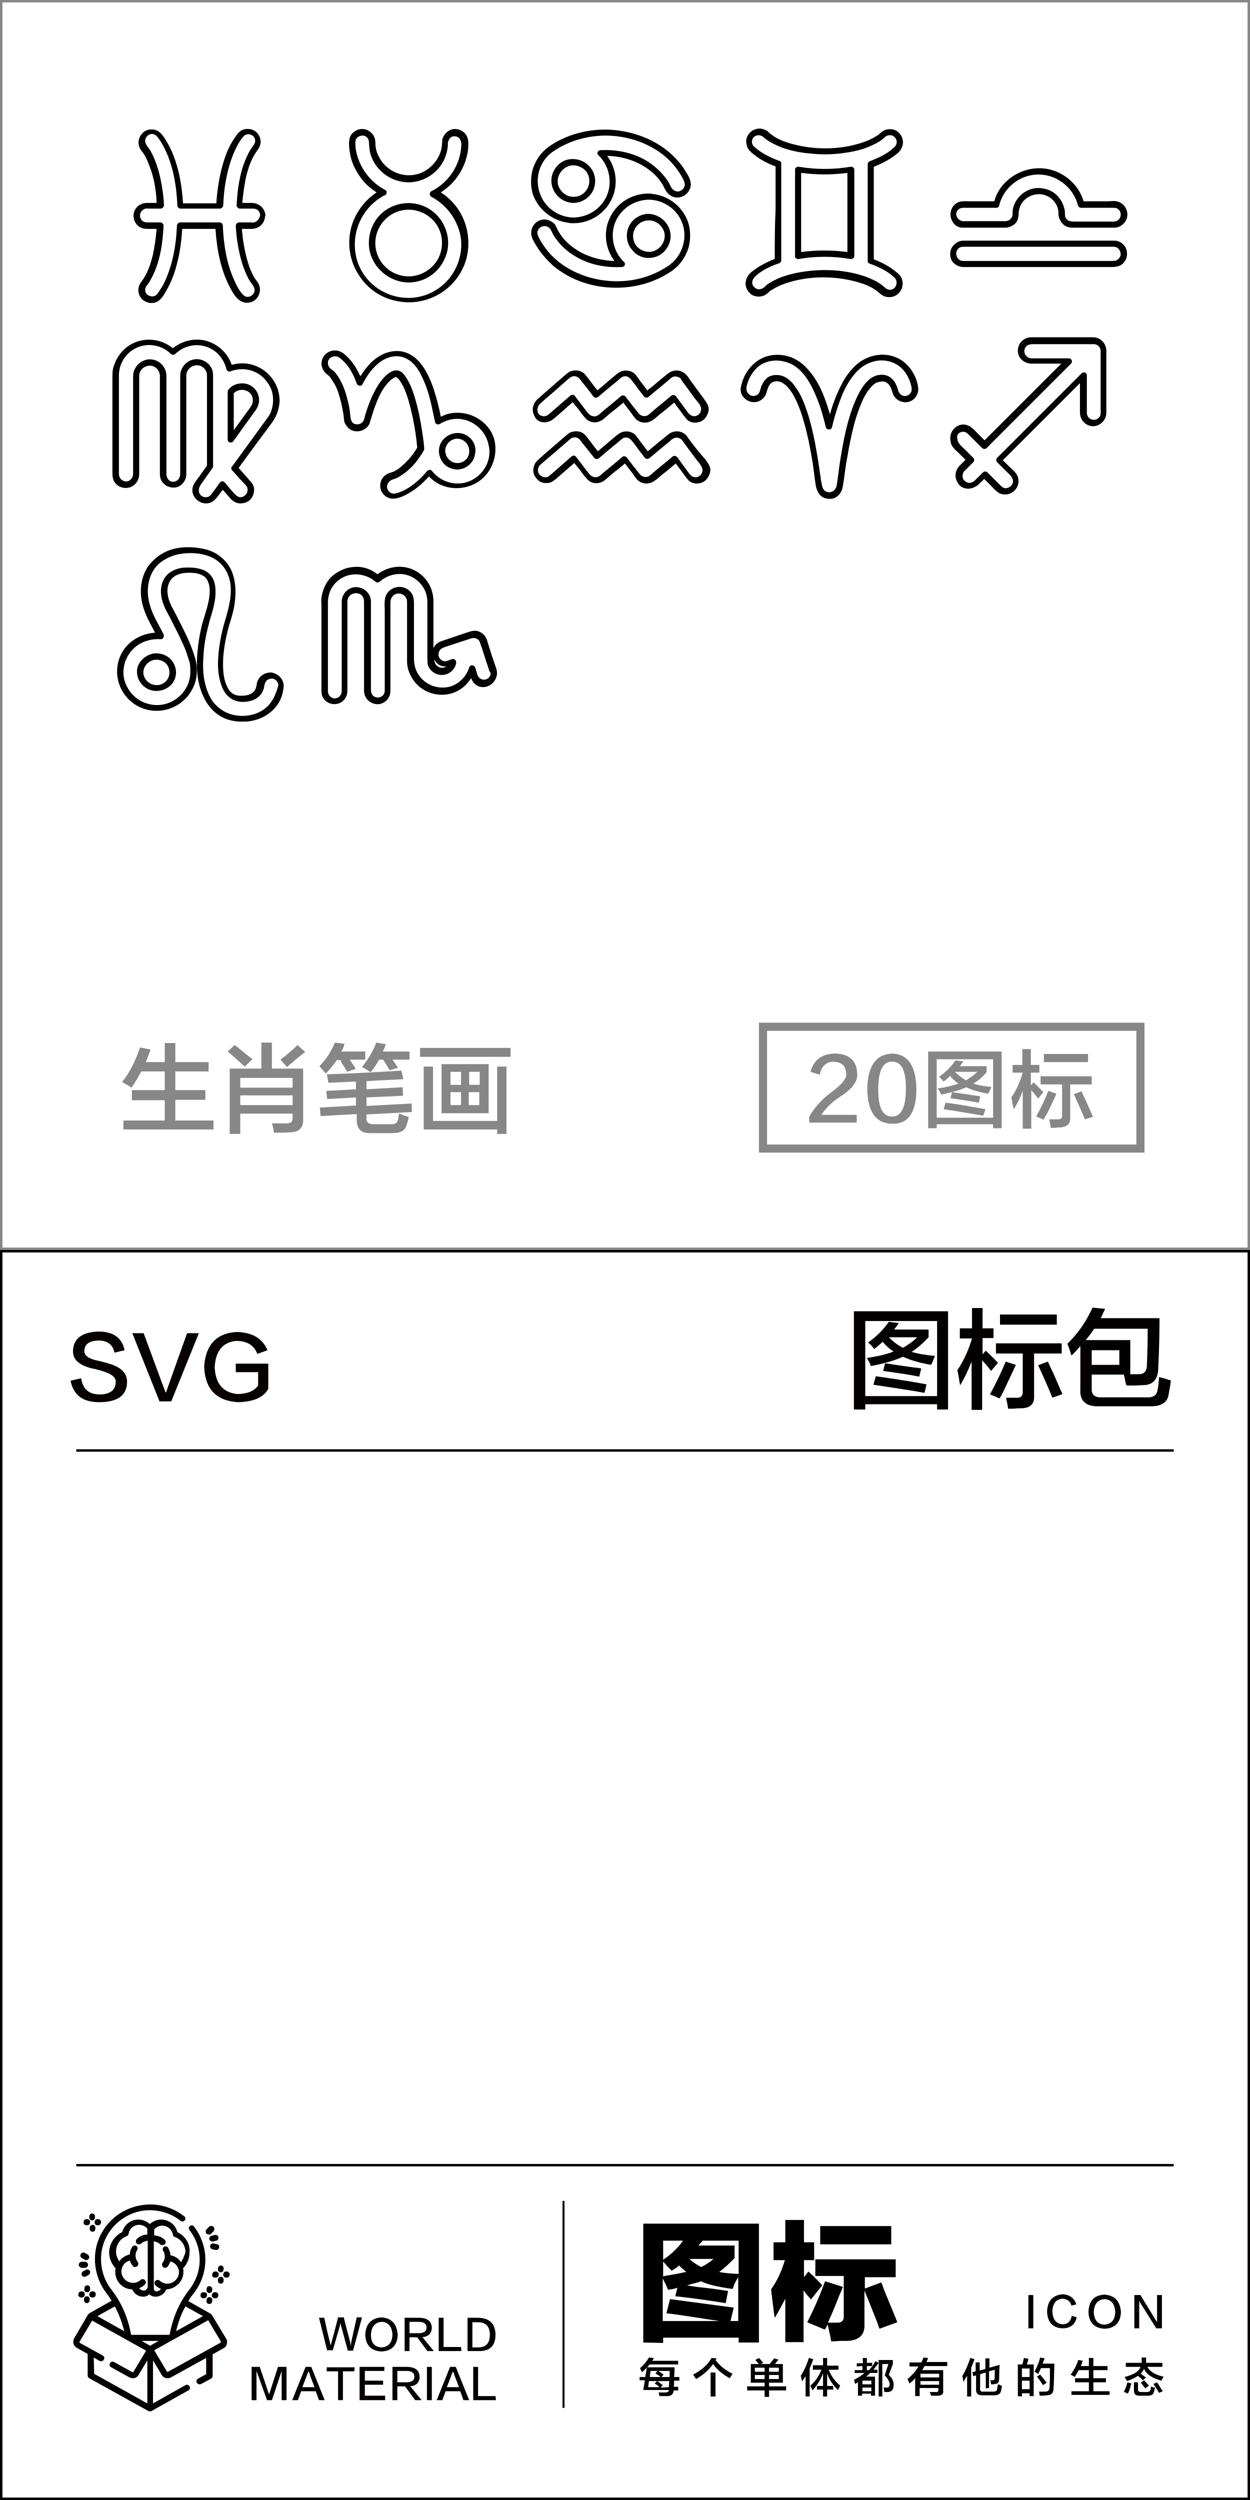 <?xml version="1.0" encoding="utf-8"?>
<!-- Generator: Adobe Illustrator 19.0.0, SVG Export Plug-In . SVG Version: 6.00 Build 0)  -->
<svg version="1.1" id="图层_1" xmlns="http://www.w3.org/2000/svg" xmlns:xlink="http://www.w3.org/1999/xlink" x="0px" y="0px"
	 width="308px" height="616px" viewBox="0 0 308 616" style="enable-background:new 0 0 308 616;" xml:space="preserve">
<style type="text/css">
	.st0{fill:#040000;}
	.st1{fill:none;stroke:#878787;stroke-width:2;stroke-miterlimit:10;}
	.st2{fill:#060001;}
	.st3{fill:#878787;}
</style>
<rect id="XMLID_954_" x="18.8" y="357.1" class="st0" width="270.4" height="0.6"/>
<rect id="XMLID_179_" x="188" y="253" class="st1" width="93" height="30"/>
<g id="XMLID_3340_">
	<g id="XMLID_387_">
		<path id="XMLID_399_" class="st0" d="M78.6,571.1h1.3c0.7,3.3,1.2,5.3,1.4,6.1c0,0.1,0.1,0.3,0.2,0.7l0,0c0.1-0.3,0.1-0.6,0.2-0.8
			c0.2-0.8,0.8-2.8,1.6-6.1h1.4c1,4,1.6,6,1.6,6.3c0,0.1,0.1,0.4,0.1,0.7l0,0c0.1-0.3,0.1-0.5,0.1-0.6c0-0.2,0.5-2.3,1.4-6.4h1.3
			l-2.2,8.2h-1.3c-1.1-4.1-1.7-6.2-1.7-6.3s-0.1-0.3-0.1-0.6l0,0c0,0.2-0.1,0.4-0.1,0.5s-0.6,2.2-1.8,6.3h-1.4L78.6,571.1z"/>
		<path id="XMLID_396_" class="st0" d="M94,571c2.5,0.2,3.8,1.6,4,4.3c-0.1,2.6-1.5,4-4,4.1c-2.5-0.1-3.9-1.5-4-4.1
			C90.1,572.6,91.5,571.2,94,571z M94,578.4c1.7-0.1,2.6-1.1,2.7-3.1c-0.1-2-1-3.1-2.6-3.2c-1.7,0.1-2.6,1.2-2.7,3.2
			C91.4,577.3,92.3,578.3,94,578.4z"/>
		<path id="XMLID_393_" class="st0" d="M106.9,579.3h-1.6l-2.5-3.4h-1.9v3.4h-1.2v-8.2h3.8c1.8,0.1,2.8,0.8,2.9,2.4
			c0,1.4-0.8,2.2-2.3,2.4L106.9,579.3z M100.9,572.1v2.8h2.3c1.3,0,1.9-0.5,1.9-1.4s-0.6-1.4-1.9-1.4L100.9,572.1L100.9,572.1z"/>
		<path id="XMLID_391_" class="st0" d="M113.7,579.3h-5.6v-8.2h1.2v7.2h4.3L113.7,579.3L113.7,579.3z"/>
		<path id="XMLID_388_" class="st0" d="M117.9,579.3h-2.7v-8.2h2.7c2.7,0.1,4.1,1.4,4.2,4.1C122.1,578,120.7,579.4,117.9,579.3z
			 M117.8,572.2h-1.4v6.2h1.4c1.9,0,2.9-1,2.9-3.1C120.7,573.2,119.7,572.2,117.8,572.2z"/>
	</g>
</g>
<g id="XMLID_3339_">
	<path id="XMLID_166_" class="st0" d="M65.8,591.4l-2.6-7.2l0,0v7.2H62v-8.2h2l2.3,6.8l0,0l2.2-6.8h2.1v8.2h-1.2v-7.2l0,0
		c-0.2,0.6-1,3-2.4,7.2H65.8z"/>
	<path id="XMLID_174_" class="st0" d="M76.7,583.2l3.3,8.2h-1.4l-0.8-2.2h-3.6l-0.8,2.2H72l3.3-8.2H76.7z M76,584.3L76,584.3
		c-0.1,0.2-0.2,0.5-0.3,0.7c0,0.1-0.4,1.1-1.2,3.2h3c-0.8-2.1-1.2-3.1-1.2-3.2c0,0,0-0.1,0-0.2C76.1,584.5,76,584.3,76,584.3z"/>
	<path id="XMLID_183_" class="st0" d="M87.3,584.3h-2.8v7.1h-1.2v-7.1h-2.8v-1h6.9L87.3,584.3L87.3,584.3z"/>
	<path id="XMLID_185_" class="st0" d="M94.9,591.4h-6.3v-8.2h6.1v1h-4.8v2.4h4.5v1h-4.5v2.7h5C94.9,590.3,94.9,591.4,94.9,591.4z"/>
	<path id="XMLID_188_" class="st0" d="M103.9,591.4h-1.6l-2.5-3.4h-1.9v3.4h-1.2v-8.2h3.8c1.8,0.1,2.8,0.8,2.9,2.4
		c0,1.4-0.8,2.2-2.3,2.4L103.9,591.4z M97.9,584.2v2.8h2.3c1.3,0,1.9-0.5,1.9-1.4s-0.6-1.4-1.9-1.4L97.9,584.2L97.9,584.2z"/>
	<path id="XMLID_192_" class="st0" d="M105.2,591.4v-8.2h1.2v8.2H105.2z"/>
	<path id="XMLID_195_" class="st0" d="M112.3,583.2l3.3,8.2h-1.4l-0.8-2.2h-3.6l-0.8,2.2h-1.4l3.3-8.2H112.3z M111.6,584.3
		L111.6,584.3c-0.1,0.2-0.2,0.5-0.3,0.7c0,0.1-0.4,1.1-1.2,3.2h3c-0.8-2.1-1.2-3.1-1.2-3.2c0,0,0-0.1,0-0.2
		C111.6,584.5,111.6,584.3,111.6,584.3z"/>
	<path id="XMLID_199_" class="st0" d="M122.2,591.4h-5.6v-8.2h1.2v7.2h4.3L122.2,591.4L122.2,591.4z"/>
</g>
<rect id="XMLID_3338_" x="138.6" y="542.3" class="st0" width="0.5" height="51"/>
<g id="XMLID_3336_">
	<path id="XMLID_38_" d="M157.6,586.6v-0.9h1.4l0.4-2.4h6.8c0,0.2,0,0.5,0,0.8c0,0.7-0.1,1.2-0.1,1.6h1.3v0.9h-1.3
		c0,0.6,0,1.1-0.1,1.5h1.1v0.9H166c-0.1,1-0.6,1.4-1.7,1.4h-1.8c-0.1-0.5-0.2-0.8-0.2-0.9c0.1,0,0.7,0,1.6,0c0.6,0,0.9-0.2,0.9-0.6
		h-6.3l0.4-2.4h-1.3V586.6z M158.2,584.5c-0.2-0.3-0.3-0.6-0.5-1c0.9-0.7,1.6-1.6,2.2-2.6l1.2,0.1c-0.1,0.2-0.2,0.5-0.4,0.7h6.4v0.9
		h-7C159.6,583.2,159,583.8,158.2,584.5z M162.5,588.2c-0.1-0.1-0.1-0.1-0.2-0.2c-0.2-0.2-0.5-0.4-1-0.7l0.6-0.6h-2l-0.2,1.5H162.5z
		 M160.3,584.2l-0.2,1.5h2.7c-0.2-0.2-0.5-0.4-1-0.7c-0.1-0.1-0.2-0.1-0.3-0.2l0.5-0.6H160.3z M164.8,588.2l0.1-1.5H162l1.3,1
		l-0.5,0.6L164.8,588.2L164.8,588.2z M165,584.2h-2.8c0.5,0.3,0.9,0.6,1.3,0.9l-0.5,0.6h2V584.2z"/>
	<path id="XMLID_122_" d="M179.8,586c-1.8-1-3.1-2.1-4.1-3.5c-1,1.4-2.4,2.7-4.2,3.7c0-0.1-0.1-0.1-0.2-0.3
		c-0.2-0.4-0.4-0.6-0.5-0.8c2.2-1.2,3.7-2.5,4.5-4.1l1.3,0.1c-0.1,0.2-0.2,0.3-0.3,0.4c1,1.4,2.4,2.5,4.2,3.4
		C180.4,585.1,180.1,585.5,179.8,586z M175.1,590.5v-5.9h1.2v5.9H175.1z"/>
	<path id="XMLID_126_" d="M185,587.1v-4.6h2c-0.2-0.2-0.4-0.5-0.8-0.9c0-0.1-0.1-0.1-0.1-0.1l0.9-0.5c0.2,0.2,0.5,0.5,0.9,1
		c0.1,0.1,0.1,0.2,0.2,0.2l-0.7,0.3h2.3c0.1-0.2,0.3-0.5,0.6-0.8c0.2-0.3,0.4-0.5,0.4-0.6l1.1,0.3c-0.1,0.2-0.4,0.5-0.7,0.9
		c-0.1,0.1-0.1,0.2-0.2,0.2h2v4.6h-3.4v0.9h4.2v1h-4.2v1.6h-1.1V589h-4.3v-1h4.3v-0.9L185,587.1L185,587.1z M186,583.4v1h2.4v-1H186
		z M186,585.2v1h2.4v-1H186z M191.9,583.4h-2.4v1h2.4V583.4z M189.5,585.2v1h2.4v-1H189.5z"/>
	<path id="XMLID_132_" d="M198.5,590.5v-5c-0.3,0.4-0.6,0.9-0.9,1.3c0-0.2-0.1-0.6-0.2-1c0-0.2-0.1-0.3-0.1-0.4
		c0.8-1.2,1.5-2.7,2-4.4l1.1,0.3c-0.3,0.8-0.6,1.6-0.9,2.3v6.9L198.5,590.5L198.5,590.5z M200.3,583.8v-1h2.5V581h1v1.9h2.8v1h-2.4
		c0.6,1.6,1.6,2.9,2.8,3.9c0,0.1-0.1,0.3-0.2,0.5c-0.1,0.2-0.2,0.4-0.3,0.6c-1.3-1.2-2.2-2.6-2.7-4.1v3.1h1.5v0.9h-1.5v1.7h-1v-1.7
		h-1.5v-0.9h1.5v-3.1c-0.6,1.5-1.4,2.9-2.6,4.2c-0.1-0.2-0.2-0.5-0.4-0.9c-0.1-0.1-0.1-0.2-0.2-0.2c1.2-1,2.2-2.4,2.8-4h-2.1V583.8z
		"/>
	<path id="XMLID_136_" d="M211.1,583.1v-0.8h1.5V581h1v1.2h1.3v0.8h-1.3v1h0.5c0.6-0.6,1.2-1.4,1.6-2.2l0.8,0.4
		c-0.4,0.6-0.9,1.2-1.3,1.7h1v0.8h-1.8c-0.3,0.3-0.6,0.6-1,0.9h2.2v4.7h-1v-0.5h-2.2v0.5h-1V587l-0.7,0.4c0-0.1-0.1-0.2-0.1-0.4
		c-0.1-0.3-0.1-0.5-0.2-0.6c1-0.5,1.8-1,2.6-1.7h-2.4V584h1.9v-1L211.1,583.1L211.1,583.1z M212.5,586.6v0.9h2.2v-0.9H212.5z
		 M212.5,588.3v0.9h2.2v-0.9H212.5z M216.5,590.5v-9h3.5v1l-1,2.7c0.8,0.7,1.2,1.5,1.2,2.4c0,1.1-0.4,1.7-1.4,1.8
		c-0.3,0-0.6,0-0.9,0c0-0.3-0.1-0.7-0.2-1.1c0.1,0,0.4,0,0.8,0c0.5,0,0.7-0.3,0.7-0.8c0-0.6-0.4-1.4-1.2-2.2l0.9-2.8h-1.5v8
		L216.5,590.5L216.5,590.5z"/>
	<path id="XMLID_141_" d="M224.1,583.1v-1h2.9c0.1-0.1,0.2-0.3,0.3-0.6c0.1-0.2,0.2-0.4,0.2-0.6l1.2,0.1c-0.1,0.1-0.1,0.3-0.2,0.5
		c-0.1,0.2-0.2,0.4-0.2,0.5h5.1v1h-5.6c-0.1,0.1-0.1,0.2-0.2,0.4c-0.2,0.3-0.3,0.5-0.4,0.6h5.2v5.1c0.1,0.8-0.4,1.2-1.4,1.2
		c-0.4,0-1,0-1.6,0c0-0.2-0.1-0.4-0.2-0.6c0-0.1-0.1-0.2-0.1-0.3c0.4,0,0.9,0,1.4,0c0.5,0.1,0.8-0.2,0.7-0.6v-0.4h-4.6v2h-1.1V586
		c-0.4,0.5-0.9,0.9-1.4,1.3c-0.1-0.2-0.2-0.5-0.4-0.9c-0.1-0.1-0.1-0.1-0.1-0.2c1.2-1,2.1-2,2.7-3.1H224.1z M226.8,584.9v0.9h4.6
		v-0.9H226.8z M226.8,586.7v0.9h4.6v-0.9H226.8z"/>
	<path id="XMLID_145_" d="M237.4,586.9c0-0.2-0.1-0.4-0.1-0.7c-0.1-0.3-0.1-0.5-0.2-0.7c0.8-1.3,1.4-2.8,2-4.5l1,0.3
		c-0.2,0.7-0.5,1.4-0.8,2.1v7.1h-1v-5.1c-0.1,0.1-0.2,0.3-0.4,0.6C237.7,586.4,237.5,586.7,237.4,586.9z M242.9,588.5v-3.9l-1.4,0.4
		v3.5c-0.1,0.6,0.2,0.9,0.9,0.8h2.3c0.6,0,1-0.2,1-0.7c0.1-0.4,0.1-0.7,0.2-1.1c0.3,0.1,0.6,0.2,1,0.4c-0.1,0.5-0.2,1-0.3,1.4
		c-0.2,0.6-0.7,0.9-1.6,0.9h-3c-1,0-1.5-0.4-1.5-1.4v-3.5l-0.7,0.2l-0.2-1l0.8-0.2v-2.2h1v2l1.4-0.4v-2.6h1v2.3l2.5-0.7
		c-0.1,1.6-0.1,2.8-0.1,3.4c0,0.9-0.3,1.3-1,1.3c-0.2,0.1-0.6,0.1-1,0.1c0-0.2-0.1-0.4-0.1-0.7c0-0.1-0.1-0.2-0.1-0.3
		c0.2,0,0.4,0,0.6,0c0.3,0,0.5-0.2,0.5-0.6s0-1.1,0-2l-1.4,0.4v4.1L242.9,588.5L242.9,588.5z"/>
	<path id="XMLID_149_" d="M250.8,590.4v-7.8h1.1c0.1-0.3,0.2-0.7,0.3-1.2c0-0.2,0.1-0.3,0.1-0.4l1.1,0.2c-0.1,0.5-0.2,0.9-0.4,1.4
		h1.7v7.8h-1v-0.7h-1.9v0.8L250.8,590.4L250.8,590.4z M251.8,583.6v2.1h1.9v-2.1H251.8z M251.8,586.6v2.1h1.9v-2.1H251.8z
		 M256.2,590.3c-0.1-0.4-0.1-0.7-0.2-1c0.2,0,0.4,0,0.7,0c0.3,0,0.6,0,0.8,0c0.7,0,1.1-0.3,1.1-1c0-0.4,0.1-1.3,0.1-2.7
		c0-1,0-1.7,0-2.1h-2.2c-0.2,0.5-0.5,1-0.7,1.5c-0.1,0-0.1-0.1-0.2-0.2c-0.1-0.1-0.4-0.2-0.7-0.4c0.6-1.1,1.1-2.3,1.4-3.5l1.1,0.2
		c0,0.1-0.1,0.3-0.2,0.4c-0.1,0.4-0.2,0.7-0.3,0.9h2.9c-0.1,2.9-0.1,4.9-0.2,6c0,1.2-0.5,1.8-1.7,1.8
		C257.4,590.3,256.8,590.3,256.2,590.3z M257,587.7c-0.5-0.7-0.9-1.4-1.5-2.1l0.8-0.5c0.5,0.6,1,1.2,1.6,2L257,587.7z"/>
	<path id="XMLID_155_" d="M264.8,585.7c-0.3-0.2-0.6-0.4-1-0.6c0.8-1,1.4-2.2,1.9-3.6l1.1,0.2c-0.2,0.5-0.3,0.9-0.5,1.3h2v-2h1.1v2
		h3.5v1h-3.5v2h3.1v1h-3.1v2.2h4v0.9H264v-0.9h4.3V587h-3.4v-1h3.4v-2h-2.5C265.5,584.5,265.2,585.1,264.8,585.7z"/>
	<path id="XMLID_157_" d="M281.6,586.5c-0.1-0.1-0.3-0.3-0.6-0.6c-0.3-0.2-0.5-0.4-0.6-0.5c-0.7,0.5-1.6,0.9-2.7,1.3
		c-0.1-0.1-0.1-0.3-0.3-0.5c-0.1-0.2-0.2-0.4-0.3-0.5c2.3-0.6,3.6-1.4,3.9-2.5h-3.6v-1h3.9c0-0.3,0-0.8,0-1.3h1.1c0,0.5,0,0.9,0,1.3
		h4v1h-3.7c0.7,1.2,2,2,4,2.4c-0.2,0.3-0.4,0.7-0.5,1c-2.2-0.6-3.7-1.5-4.3-2.9c-0.2,0.4-0.5,0.8-0.8,1.2c0.1,0.1,0.3,0.2,0.4,0.3
		c0.4,0.3,0.7,0.5,0.9,0.6L281.6,586.5z M277.9,589.8c0,0-0.1-0.1-0.2-0.1c-0.4-0.2-0.6-0.3-0.8-0.3c0.4-0.8,0.7-1.6,0.9-2.4l1,0.3
		c-0.1,0.1-0.1,0.3-0.2,0.5C278.4,588.8,278.1,589.4,277.9,589.8z M280.7,590.3c-0.9,0-1.3-0.4-1.3-1.4V587h1v1.7
		c0,0.5,0.2,0.7,0.8,0.7h1.4c0.5,0,0.8-0.2,0.9-0.6c0.1-0.3,0.1-0.6,0.1-0.8c0.1,0,0.1,0.1,0.2,0.1c0.2,0.1,0.5,0.2,0.8,0.2
		c-0.1,0.5-0.2,0.9-0.3,1.1c-0.1,0.6-0.6,0.9-1.5,0.9L280.7,590.3L280.7,590.3z M282.2,588.5c-0.4-0.5-0.8-1-1.1-1.4l0.8-0.6
		c0.4,0.4,0.8,0.9,1.2,1.3L282.2,588.5z M285.6,589.6c-0.4-0.7-0.9-1.4-1.4-2.2l0.9-0.4c0.5,0.7,0.9,1.5,1.4,2.2L285.6,589.6z"/>
</g>
<g id="XMLID_3335_">
	<g id="XMLID_352_">
		<path id="XMLID_362_" class="st0" d="M253.4,573.7v-8.2h1.2v8.2H253.4z"/>
		<path id="XMLID_358_" class="st0" d="M265.2,567.8l-1.2,0.3c-0.3-1.1-1-1.6-2.2-1.7c-1.6,0.1-2.4,1.2-2.5,3.1
			c0.1,2,0.9,3.1,2.5,3.2c1.3,0,2-0.7,2.3-2.1l1.2,0.4c-0.4,1.8-1.6,2.7-3.5,2.7c-2.4-0.1-3.7-1.5-3.8-4.1c0.1-2.7,1.4-4.1,3.9-4.3
			C263.5,565.4,264.7,566.2,265.2,567.8z"/>
		<path id="XMLID_355_" class="st0" d="M272.2,565.4c2.5,0.2,3.8,1.6,4,4.3c-0.1,2.6-1.5,4-4,4.1c-2.5-0.1-3.9-1.5-4-4.1
			C268.3,566.9,269.6,565.5,272.2,565.4z M272.1,572.8c1.7-0.1,2.6-1.1,2.7-3.1c-0.1-2-1-3.1-2.6-3.2c-1.7,0.1-2.6,1.2-2.7,3.2
			C269.6,571.6,270.4,572.7,272.1,572.8z"/>
		<path id="XMLID_353_" class="st0" d="M279.5,565.5h1.5l4.1,6.7l0,0v-6.7h1.2v8.2h-1.4l-4.2-6.7v6.7h-1.2V565.5z"/>
	</g>
</g>
<g id="XMLID_3334_">
	<path id="XMLID_89_" d="M158.5,577.2v-29.3H187v29.3h-5V576h-18.6v1.3L158.5,577.2L158.5,577.2z M163.4,556.8
		c2.1-1.4,3.7-3,4.9-4.7h-4.9V556.8z M165.5,559.5c-0.2-0.2-0.5-0.5-1-1c-0.5-0.6-0.9-1-1.1-1.3v3.7c0.3-0.1,0.8-0.2,1.5-0.3
		c1.9-0.3,3.3-0.6,4.2-0.8c-0.6-0.5-1.2-1-1.8-1.6c-0.1,0.1-0.2,0.2-0.4,0.4C166.6,558.8,166.1,559.1,165.5,559.5z M165.1,566.5
		c6,0.8,11.2,1.5,15.7,2.1l-0.8,3.3h1.9v-10.8c-0.3,0.5-0.8,1.3-1.3,2.5c0.4-0.8,0.4-0.7-0.1,0.4c-3.6-0.5-6.2-1.1-7.8-1.9
		c-0.4,0.2-1.1,0.4-2,0.6c-0.6,0.2-1.1,0.3-1.4,0.4c0.9,0.2,2.3,0.4,4.3,0.6c2.6,0.3,4.5,0.6,5.8,0.8l-0.6,3
		c-0.5-0.1-1.3-0.2-2.5-0.4c-4.6-0.7-7.9-1.1-9.9-1.3l0.5-2.1c-0.8,0.3-1.5,0.4-2.3,0.5c-0.3-0.8-0.8-1.8-1.3-2.8v10.5h13.9
		c-1.1-0.2-2.8-0.4-5.2-0.8c-3.9-0.6-6.5-1-7.8-1.1L165.1,566.5z M169.9,556.6c0.8,0.8,1.7,1.4,2.9,2c1.2-0.6,2.2-1.3,3-2H169.9z
		 M181,553.4v3c-1.3,1.3-2.5,2.5-3.8,3.4c1.3,0.3,2.9,0.4,4.8,0.5v-8.2h-8.9c-0.1,0.2-0.3,0.4-0.5,0.6s-0.4,0.5-0.5,0.6h8.9V553.4z"
		/>
	<path id="XMLID_97_" d="M193.6,547h4.5v5.5h2.5v4.4h-2.5v4.2l1.1-1.4c0.3,0.3,0.6,0.6,1.1,1c1.1,1.1,1.8,1.9,2.3,2.4l-2.8,3.5
		c-0.1-0.1-0.2-0.3-0.4-0.5c-0.7-0.8-1.1-1.3-1.4-1.8v12.8h-4.5v-10.7c-0.8,1.5-1.6,3.1-2.6,4.7c-0.1-0.4-0.2-1.1-0.3-2.1
		c-0.3-2.3-0.5-3.9-0.6-4.9c1.3-1.8,2.5-4.2,3.4-7.2h-2.8v-4.4h2.9V547H193.6z M200.9,561.1v-4.4h19.8v4.4h-7.6v2.8l4-1.5
		c0.2,0.3,0.4,0.8,0.6,1.5c0.8,2,2,4.8,3.4,8.3l-4.4,1.6c-0.3-0.9-0.9-2.5-1.8-4.7c-0.8-2.1-1.5-3.7-1.9-4.7v8.4
		c0.1,2.5-1.3,3.9-4.3,4c-0.4,0-1.1,0-1.9,0c-0.8,0.1-1.5,0.1-2,0.1c-0.2-1.3-0.5-2.6-0.9-4.2c-0.1,0.3-0.2,0.5-0.4,0.9
		c-0.1,0.2-0.2,0.3-0.3,0.4l-4.3-1.8c1.5-2.9,3-6.3,4.4-10.1l4.4,1.4c-0.2,0.5-0.5,1.2-0.9,2.1c-0.5,1.3-1.4,3.6-2.8,6.7
		c0.8,0,1.6,0,2.4,0c1,0,1.5-0.5,1.5-1.5v-10h-7V561.1z M202.1,548.5h17.5v4.5h-17.5V548.5z"/>
</g>
<g id="XMLID_3347_">
	<path id="XMLID_3462_" class="st0" d="M43.7,550c-0.4-1.8-2.1-3.1-4-3.1c-1,0-2,0.4-2.8,1.1c-0.8-0.7-1.7-1.1-2.8-1.1
		c-1.9,0-3.5,1.3-4,3.1c-1.9,0.9-3.2,2.9-3.2,5c0,1.5,0.6,2.9,1.6,3.9c-0.1,0.3-0.1,0.6-0.1,0.9c0,2.4,1.9,4.3,4.2,4.3
		c0.4,1.1,1.5,1.8,2.7,1.8l0,0c0.6,0,1.1-0.2,1.5-0.6c0.4,0.4,0.9,0.6,1.5,0.6l0,0c1.2,0,2.2-0.7,2.7-1.8c2.3-0.1,4.2-2,4.2-4.3
		c0-0.3,0-0.6-0.1-0.9c1-1,1.6-2.4,1.6-3.9C46.9,552.8,45.6,550.9,43.7,550z M35.5,564.4L35.5,564.4c-0.5,0-0.9-0.2-1.2-0.6
		c0.5-0.2,1-0.5,1.4-0.9c0.3-0.3,0.3-0.8,0-1.1s-0.8-0.3-1.1,0c-0.4,0.4-0.9,0.6-1.5,0.7c-0.1,0-0.2,0-0.3,0c-1.6,0-2.9-1.3-2.9-2.9
		c0-0.3,0.1-0.6,0.2-0.9c0.3-0.9,1.1-1.5,1.9-1.7c0.1,0.5,0.4,0.9,0.7,1.3c0.1,0.2,0.4,0.3,0.6,0.3c0.2,0,0.3-0.1,0.5-0.2
		c0.3-0.3,0.4-0.7,0.1-1.1c-0.3-0.4-0.5-1-0.5-1.5s0.1-1,0.4-1.4c0.2-0.3,0.1-0.8-0.2-1s-0.8-0.1-1,0.2c-0.4,0.6-0.6,1.2-0.6,1.9
		c-1,0.2-2,0.8-2.6,1.7c-0.5-0.7-0.8-1.5-0.8-2.4c0-1.7,1-3.2,2.6-3.8c0.3-0.1,0.4-0.3,0.5-0.6c0.2-1.3,1.3-2.2,2.6-2.2
		c0.7,0,1.4,0.3,1.9,0.8c0.1,0.1,0.1,0.2,0.1,0.3v1.3c-1,0-1.9,0.4-2.6,1.1c-0.3,0.3-0.3,0.8,0,1.1c0.1,0.2,0.3,0.2,0.6,0.2
		c0.2,0,0.4-0.1,0.5-0.2c0.4-0.4,1-0.6,1.6-0.7v11.5C36.2,564.1,35.9,564.4,35.5,564.4z M44.6,557.4c-0.6-0.9-1.5-1.5-2.6-1.7
		c0-0.7-0.3-1.3-0.6-1.9c-0.2-0.3-0.7-0.4-1-0.2s-0.4,0.7-0.2,1c0.3,0.4,0.4,0.9,0.4,1.4c0,0.6-0.2,1.1-0.5,1.5
		c-0.3,0.3-0.2,0.8,0.1,1.1c0.1,0.1,0.3,0.2,0.5,0.2s0.4-0.1,0.6-0.3c0.3-0.4,0.5-0.8,0.7-1.3c0.8,0.2,1.6,0.9,1.9,1.7
		c0.1,0.3,0.2,0.6,0.2,0.9c0,1.6-1.3,2.9-2.9,2.9c-0.1,0-0.2,0-0.3,0c-0.5-0.1-1-0.3-1.5-0.7c-0.3-0.3-0.8-0.3-1.1,0s-0.3,0.8,0,1.1
		c0.4,0.4,0.9,0.7,1.4,0.9c-0.3,0.3-0.7,0.6-1.1,0.6l0,0c-0.4,0-0.7-0.3-0.7-0.8v-11.5c0.6,0,1.1,0.3,1.6,0.7
		c0.1,0.1,0.3,0.2,0.5,0.2s0.4-0.1,0.6-0.2c0.3-0.3,0.3-0.8,0-1.1c-0.7-0.7-1.6-1-2.6-1.1v-1.3c0-0.1,0-0.2,0.1-0.3
		c0.5-0.5,1.2-0.8,1.9-0.8c1.3,0,2.4,1,2.6,2.2c0,0.3,0.2,0.5,0.5,0.6c1.6,0.6,2.6,2.1,2.6,3.8C45.4,555.8,45.1,556.7,44.6,557.4z"
		/>
	<path id="XMLID_3455_" class="st0" d="M52.2,570.4c-0.1-0.1-0.2-0.2-0.3-0.3l-5.5-3.1c0.4-0.7,0.9-1.4,1.4-2
		c1.8-2.4,2.8-5.2,2.8-8.2s-1-5.8-2.8-8.2c-0.2-0.3-0.7-0.4-1-0.1c-0.3,0.2-0.4,0.7-0.1,1c1.6,2.1,2.5,4.6,2.5,7.3s-0.9,5.2-2.5,7.3
		c-2.6,3.3-4.2,7.2-4.9,11.2h-9.5c-0.7-4-2.3-7.9-4.9-11.2c-1.7-2.2-2.6-5-2.5-7.9c0.2-6.2,5.3-11.3,11.5-11.6
		c2.9-0.1,5.8,0.8,8.1,2.6c0.3,0.3,0.8,0.2,1-0.1c0.3-0.3,0.2-0.8-0.1-1c-2.6-2-5.8-3.1-9.1-2.9c-3.4,0.2-6.6,1.6-9,4
		s-3.8,5.6-3.9,9c-0.1,3.2,0.9,6.3,2.8,8.8c0.5,0.6,0.9,1.3,1.3,1.9L22,570c-0.1,0.1-0.2,0.2-0.3,0.3l-3.4,5.8
		c-0.2,0.4-0.3,0.9-0.2,1.3c0.1,0.5,0.4,0.8,0.8,1.1l2.7,1.5v5.3c0,0.3,0.1,0.5,0.4,0.7l14.6,8.1c0.2,0.1,0.5,0.1,0.7,0l9.1-5.1
		c0.4-0.2,0.5-0.7,0.3-1c-0.2-0.4-0.7-0.5-1-0.3l-8,4.5v-10.6l2.1,3.5c0.3,0.6,0.9,0.9,1.5,0.9c0.3,0,0.6-0.1,0.8-0.2l8.7-4.8v4
		l-2,1.1c-0.4,0.2-0.5,0.7-0.3,1c0.1,0.2,0.4,0.4,0.7,0.4c0.1,0,0.2,0,0.4-0.1l2.4-1.3c0.2-0.1,0.4-0.4,0.4-0.7v-5.3l2.7-1.5
		c0.4-0.2,0.7-0.6,0.8-1.1s0.1-0.9-0.2-1.3L52.2,570.4z M37,578l-2.1-1.2h4.2L37,578z M50,570.7l-6.6,3.7c0.5-2.1,1.2-4.2,2.3-6.1
		L50,570.7z M28.3,568.3c1,1.9,1.8,4,2.3,6.1l-6.6-3.7L28.3,568.3z M23.1,580.9l1.4,0.8c0.1,0.1,0.2,0.1,0.4,0.1
		c0.3,0,0.5-0.1,0.7-0.4c0.2-0.4,0.1-0.8-0.3-1l-5.6-3.1c-0.1,0-0.1-0.1-0.1-0.1s0-0.1,0-0.2l3.1-5.2l13.3,7.4l-3.1,5.2
		c-0.1,0.1-0.2,0.2-0.3,0.1l-4.5-2.5c-0.4-0.2-0.8-0.1-1,0.3c-0.2,0.4-0.1,0.8,0.3,1l4.5,2.5c0.3,0.1,0.6,0.2,0.8,0.2
		c0.6,0,1.2-0.3,1.5-0.9l2.1-3.5v10.6l-13.1-7.3L23.1,580.9L23.1,580.9z M54.4,577.2C54.4,577.2,54.4,577.3,54.4,577.2l-13,7.2
		c-0.1,0.1-0.3,0-0.3-0.1l-3.1-5.2l13.3-7.4l3.1,5.2C54.4,577,54.4,577.1,54.4,577.2z"/>
	<path id="XMLID_3369_" class="st0" d="M21.5,564.8L21.5,564.8c0.4,0,0.7-0.3,0.7-0.8v-0.2c0-0.4-0.3-0.7-0.7-0.7l0,0
		c-0.4,0-0.7,0.3-0.7,0.8v0.2C20.7,564.5,21,564.8,21.5,564.8z"/>
	<path id="XMLID_3368_" class="st0" d="M20.7,566.8c0,0.4,0.3,0.7,0.7,0.7l0,0c0.4,0,0.7-0.3,0.7-0.8v-0.2c0-0.4-0.3-0.7-0.7-0.7
		l0,0c-0.4,0-0.7,0.3-0.7,0.8V566.8z"/>
	<path id="XMLID_3367_" class="st0" d="M22.7,566.1L22.7,566.1h0.2c0.4,0,0.7-0.3,0.7-0.8c0-0.4-0.3-0.7-0.7-0.7l0,0h-0.2
		c-0.4,0-0.7,0.3-0.7,0.8C22,565.8,22.3,566.1,22.7,566.1z"/>
	<path id="XMLID_3366_" class="st0" d="M20,566.1L20,566.1h0.2c0.4,0,0.7-0.3,0.7-0.8c0-0.4-0.3-0.7-0.7-0.7l0,0H20
		c-0.4,0-0.7,0.3-0.7,0.8C19.3,565.8,19.6,566.1,20,566.1z"/>
	<path id="XMLID_3365_" class="st0" d="M53.7,559v0.2c0,0.4,0.3,0.7,0.7,0.7l0,0c0.4,0,0.7-0.3,0.7-0.8v-0.2c0-0.4-0.3-0.7-0.7-0.7
		l0,0C54,558.3,53.7,558.6,53.7,559z"/>
	<path id="XMLID_3364_" class="st0" d="M54.4,562.7L54.4,562.7c0.4,0,0.7-0.3,0.7-0.8v-0.2c0-0.4-0.3-0.7-0.7-0.7l0,0
		c-0.4,0-0.7,0.3-0.7,0.8v0.2C53.7,562.4,54,562.7,54.4,562.7z"/>
	<path id="XMLID_3363_" class="st0" d="M55.9,559.7L55.9,559.7h-0.2c-0.4,0-0.7,0.3-0.7,0.8c0,0.4,0.3,0.7,0.7,0.7l0,0h0.2
		c0.4,0,0.7-0.3,0.7-0.8C56.6,560.1,56.3,559.7,55.9,559.7z"/>
	<path id="XMLID_3362_" class="st0" d="M53,561.2L53,561.2h0.2c0.4,0,0.7-0.3,0.7-0.8c0-0.4-0.3-0.7-0.7-0.7l0,0H53
		c-0.4,0-0.7,0.3-0.7,0.8C52.2,560.9,52.5,561.2,53,561.2z"/>
	<path id="XMLID_3361_" class="st0" d="M22.7,547.1L22.7,547.1c0.4,0,0.7-0.3,0.7-0.8v-0.2c0-0.4-0.3-0.7-0.7-0.7l0,0
		c-0.4,0-0.7,0.3-0.7,0.8v0.2C22,546.7,22.3,547.1,22.7,547.1z"/>
	<path id="XMLID_3360_" class="st0" d="M23.5,548.9c0-0.4-0.3-0.7-0.7-0.7l0,0c-0.4,0-0.7,0.3-0.7,0.8v0.2c0,0.4,0.3,0.7,0.7,0.7
		l0,0c0.4,0,0.7-0.3,0.7-0.8V548.9z"/>
	<path id="XMLID_3359_" class="st0" d="M24,548.3L24,548.3h0.2c0.4,0,0.7-0.3,0.7-0.8c0-0.4-0.3-0.7-0.7-0.7l0,0H24
		c-0.4,0-0.7,0.3-0.7,0.8C23.3,548,23.6,548.3,24,548.3z"/>
	<path id="XMLID_3358_" class="st0" d="M21.3,548.3L21.3,548.3h0.2c0.4,0,0.7-0.3,0.7-0.8c0-0.4-0.3-0.7-0.7-0.7l0,0h-0.2
		c-0.4,0-0.7,0.3-0.7,0.8C20.5,548,20.9,548.3,21.3,548.3z"/>
	<path id="XMLID_3357_" class="st0" d="M51.6,563.3c-0.4,0-0.7,0.3-0.7,0.8v0.2c0,0.4,0.3,0.7,0.7,0.7l0,0c0.4,0,0.7-0.3,0.7-0.8
		V564C52.3,563.7,52,563.3,51.6,563.3z"/>
	<path id="XMLID_3356_" class="st0" d="M51.6,567.7L51.6,567.7c0.4,0,0.7-0.3,0.7-0.8v-0.2c0-0.4-0.3-0.7-0.7-0.7l0,0
		c-0.4,0-0.7,0.3-0.7,0.8v0.2C50.8,567.4,51.2,567.7,51.6,567.7z"/>
	<path id="XMLID_3355_" class="st0" d="M52.9,566.3L52.9,566.3h0.2c0.4,0,0.7-0.3,0.7-0.8c0-0.4-0.3-0.7-0.7-0.7l0,0h-0.2
		c-0.4,0-0.7,0.3-0.7,0.8C52.1,565.9,52.5,566.3,52.9,566.3z"/>
	<path id="XMLID_3354_" class="st0" d="M50.3,564.8h-0.2c-0.4,0-0.7,0.3-0.7,0.8c0,0.4,0.3,0.7,0.7,0.7l0,0h0.2
		c0.4,0,0.7-0.3,0.7-0.8C51.1,565.1,50.7,564.8,50.3,564.8z"/>
	<path id="XMLID_3353_" class="st0" d="M51.6,551.8c0.1,0.3,0.4,0.5,0.7,0.5c0.1,0,0.1,0,0.2,0l0.8-0.2c0.4-0.1,0.6-0.5,0.5-0.9
		s-0.5-0.6-0.9-0.5l-0.8,0.2C51.7,551,51.5,551.4,51.6,551.8z"/>
	<path id="XMLID_3352_" class="st0" d="M51.5,550.6c0.2,0,0.4-0.1,0.5-0.2l0.6-0.6c0.3-0.3,0.3-0.8,0-1.1s-0.8-0.3-1.1,0l-0.6,0.6
		c-0.3,0.3-0.3,0.8,0,1.1C51.1,550.5,51.3,550.6,51.5,550.6z"/>
	<path id="XMLID_3351_" class="st0" d="M53.5,553l-0.8-0.2c-0.4-0.1-0.8,0.1-0.9,0.5c-0.1,0.4,0.1,0.8,0.5,0.9l0.8,0.2
		c0.1,0,0.1,0,0.2,0c0.3,0,0.6-0.2,0.7-0.6C54.1,553.5,53.9,553,53.5,553z"/>
	<path id="XMLID_3350_" class="st0" d="M20.2,558.8L20.2,558.8H21c0.4,0,0.7-0.4,0.7-0.8c0-0.4-0.4-0.7-0.8-0.7h-0.8
		c-0.4,0-0.7,0.4-0.7,0.8C19.5,558.5,19.8,558.8,20.2,558.8z"/>
	<path id="XMLID_3349_" class="st0" d="M20.2,556.4l0.7,0.4c0.1,0.1,0.2,0.1,0.3,0.1c0.3,0,0.5-0.1,0.7-0.4c0.2-0.4,0-0.8-0.3-1
		l-0.7-0.4c-0.4-0.2-0.8,0-1,0.3C19.7,555.8,19.8,556.2,20.2,556.4z"/>
	<path id="XMLID_3348_" class="st0" d="M21.9,560.5c0.3-0.2,0.4-0.7,0.2-1c-0.2-0.3-0.7-0.4-1-0.2l-0.7,0.4c-0.3,0.2-0.4,0.7-0.2,1
		c0.1,0.2,0.4,0.3,0.6,0.3c0.1,0,0.3,0,0.4-0.1L21.9,560.5z"/>
</g>
<g id="XMLID_971_">
	<path id="XMLID_31_" class="st0" d="M210.4,347.3v-24.2h23.2v24.2h-2.7V346h-17.7v1.3H210.4z M213.2,325.5V344h17.7v-18.5H213.2z
		 M229.4,336.3c-2.9-0.5-5.2-1.2-6.9-2c-2,0.9-4.7,1.7-7.9,2.3c-0.1-0.1-0.1-0.2-0.2-0.5c-0.1-0.3-0.4-0.8-0.8-1.5
		c2.7-0.4,4.9-0.9,6.6-1.6c-1-0.6-1.9-1.4-2.7-2.4c-0.6,0.6-1.3,1.2-2.1,1.8c-0.4-0.6-0.9-1.1-1.5-1.6c2.1-1.5,3.8-3.2,5.1-5.1
		l2.5,0.3c-0.4,0.5-0.7,1-1.2,1.6h8.5v1.9c-1.5,1.6-2.9,2.8-4.2,3.6c1.7,0.5,3.6,0.8,5.8,1c-0.1,0.2-0.2,0.5-0.4,0.9
		C229.8,335.6,229.6,336,229.4,336.3z M227.8,343.2c-3.2-0.6-7.4-1.2-12.6-2l0.6-2.1c4.1,0.6,8.2,1.2,12.5,2L227.8,343.2z
		 M226.5,339.2c-3.1-0.6-6-1-8.9-1.4l0.5-1.9c1.4,0.2,3.7,0.6,6.8,1c1,0.1,1.7,0.2,2.1,0.3L226.5,339.2z M226,329.5h-7
		c1,1,2.1,1.9,3.5,2.6C223.7,331.4,224.9,330.6,226,329.5z"/>
	<path id="XMLID_77_" class="st0" d="M236.5,329.7v-2.4h3v-5h2.6v5h2.7v2.4h-2.7v4l0.8-0.9c1,1,2.1,2,3,3l-1.7,2
		c-0.7-0.9-1.4-1.8-2.2-2.6v12.2h-2.6v-11.9c-0.8,2-1.7,4-2.8,5.8c-0.1-0.2-0.1-0.5-0.2-0.9c-0.2-1.4-0.4-2.3-0.5-2.8
		c1.5-2.2,2.7-4.8,3.6-7.8h-3V329.7z M246.3,344.6c-0.4-0.2-1-0.5-2.1-0.9c-0.1-0.1-0.2-0.1-0.3-0.1c1.5-2.7,2.8-5.4,3.9-8.1
		l2.5,0.8c-0.6,1.4-1.6,3.4-2.8,6C247,343.3,246.6,344.1,246.3,344.6z M245.4,333.5V331h16.2v2.5h-6.8V344c0.1,2-1,3-3.3,3
		c-0.4,0-0.9,0-1.6,0.1c-0.6,0-1.1,0-1.5,0c-0.1-0.8-0.3-1.7-0.5-2.7c0.8,0,1.6,0,2.5,0c1.1,0.1,1.6-0.4,1.6-1.4v-9.5H245.4z
		 M246.4,326.4v-2.5h14v2.5H246.4z M259.3,344.4c-1-2.5-2.2-5.2-3.5-8l2.4-0.9c0.3,0.6,0.7,1.6,1.3,2.8c1,2.2,1.7,4,2.3,5.2
		L259.3,344.4z"/>
	<path id="XMLID_85_" class="st0" d="M270.7,346.5c-3.1,0.1-4.7-1.3-4.5-4.2v-10.6c-0.2,0.2-0.5,0.5-0.8,0.9c-0.6,0.6-1,1.1-1.4,1.4
		c-0.3-1-0.6-2-1-2.9c2.7-2.6,4.7-5.6,6.2-8.9l3.1,0.3c-0.1,0.2-0.2,0.5-0.4,0.8c-0.1,0.3-0.3,0.8-0.7,1.5h14.5
		c0,4.1-0.1,8.1-0.3,12.1c0,3.1-1.4,4.5-4.1,4.4c-1,0.1-2.2,0.1-3.7,0.1c-0.1-0.2-0.2-0.5-0.3-0.9c-0.1-0.8-0.3-1.4-0.4-1.8H269v3.4
		c-0.1,1.5,0.7,2.3,2.5,2.2h11.1c1.5,0.1,2.4-0.5,2.6-1.7c0.2-0.9,0.3-2,0.4-3.3c0.3,0.1,0.8,0.2,1.5,0.4c0.6,0.2,1.1,0.4,1.4,0.4
		c-0.1,1.3-0.4,2.5-0.6,3.8c-0.4,1.8-2,2.7-4.6,2.6L270.7,346.5L270.7,346.5z M269.6,327.4c-0.6,0.9-1.3,1.9-2.1,2.8h11v8.4h1.9
		c1.4,0.1,2.1-0.6,2.2-2.1c0.1-2.9,0.2-5.9,0.2-9.1L269.6,327.4L269.6,327.4z M269,332.7v3.6h6.8v-3.6H269z"/>
</g>
<rect id="XMLID_864_" x="18.8" y="533.2" class="st0" width="270.4" height="0.6"/>
<g id="XMLID_193_">
	<path id="XMLID_2_" class="st2" d="M17.4,340.2l2.6-0.6c0.4,2.7,1.9,4,4.7,4c2.4-0.1,3.7-1,3.8-2.9c0.2-1.3-1-2.2-3.4-2.9
		c-0.2-0.1-0.7-0.2-1.4-0.4c-0.2-0.1-0.4-0.1-0.5-0.1c-3.7-0.8-5.4-2.3-5.2-4.7c0.2-2.8,2.2-4.3,6-4.5c3.8-0.1,6.1,1.5,6.7,4.6
		l-2.5,0.6c-0.4-2-1.7-3-4-3c-2.1,0.1-3.3,0.8-3.4,2.4c-0.2,1.3,1.1,2.2,3.9,2.7c1.1,0.3,1.9,0.5,2.5,0.7c2.8,0.9,4.2,2.4,4.1,4.6
		c-0.1,3.1-2.3,4.7-6.5,4.8S18.1,343.9,17.4,340.2z"/>
	<path id="XMLID_13_" class="st2" d="M42.2,345.3h-2.9l-6.7-16.8h2.8c3.5,9.5,5.3,14.4,5.4,14.6h0.1c0.1-0.3,1.8-5.1,5.2-14.6H49
		L42.2,345.3z"/>
	<path id="XMLID_29_" class="st2" d="M66.1,336v6.2c-1.1,2.1-3.6,3.2-7.4,3.3c-5.3-0.3-8.1-3.1-8.4-8.6c0.3-5.5,3-8.4,8-8.7
		c3.9,0.1,6.4,1.6,7.6,4.5l-2.5,0.9c-0.8-2.1-2.5-3.2-5.2-3.2c-3.3,0.3-5.1,2.5-5.3,6.5c0.2,4.1,2.1,6.3,5.7,6.6
		c2.4-0.1,4-0.7,5-2.1v-3.3h-5.5V336H66.1z"/>
</g>
<path id="XMLID_251_" class="st3" d="M308,307.4V0.6V0h-0.6H0.6H0v0.6v306.8v0.6h308V307.4z M307.4,307.4H0.6V0.6h306.8V307.4z"/>
<path id="XMLID_234_" class="st0" d="M308,615.4V308.6V308h-0.6H0.6H0v0.6v306.8v0.6h308V615.4z M307.4,615.4H0.6V308.6h306.8V615.4
	z"/>
<g id="XMLID_1_">
</g>
<g id="XMLID_39_">
</g>
<g id="XMLID_43_">
</g>
<g id="XMLID_224_">
</g>
<g id="XMLID_230_">
</g>
<g id="XMLID_231_">
</g>
<g>
	<path class="st3" d="M32.4,268c-0.6-0.4-1.4-0.9-2.3-1.4c1.9-2.4,3.3-5.2,4.4-8.5l2.6,0.5c-0.4,1.1-0.8,2.2-1.2,3.1h4.7V257h2.6
		v4.7h8.2v2.3h-8.2v4.6h7.4v2.4h-7.4v5.1h9.4v2.2H30.4v-2.2h10.2v-5h-8.1v-2.5h8.1V264h-5.8C34.1,265.3,33.4,266.6,32.4,268z"/>
	<path class="st3" d="M60.3,262.8c-1-0.9-2.4-2.2-4.2-3.7l1.7-1.6c0.2,0.1,0.4,0.3,0.8,0.6c1.6,1.3,2.7,2.2,3.6,2.9L60.3,262.8z
		 M56.6,279.3v-16h7.8v-6.4H67v6.4h7.7v12.4c0.1,2.2-1,3.3-3.4,3.3c-0.8,0.1-2,0.1-3.8,0.1c-0.1-0.9-0.3-1.7-0.5-2.3
		c0.7,0,1.8,0,3.3,0c1.3,0.1,1.9-0.4,1.8-1.5v-0.9H59.2v5h-2.6V279.3z M59.2,265.5v2.5h12.9v-2.4H59.2V265.5z M59.2,269.9v2.4h12.9
		v-2.4H59.2z M70.7,262.9l-1.6-1.8c1.6-1.2,3-2.4,4.2-3.6l1.9,1.7c-0.4,0.3-1,0.8-1.9,1.5C72.2,261.7,71.3,262.4,70.7,262.9z"/>
	<path class="st3" d="M80.3,264.5c-0.6-0.6-1.1-1.2-1.6-1.8c1.7-1.7,2.9-3.6,3.8-5.8l2.4,0.3c-0.2,0.7-0.4,1.3-0.8,1.9H90v2h-3.8
		c0.1,0.2,0.3,0.4,0.5,0.8c0.4,0.6,0.8,1.1,0.9,1.5l-2.1,0.7c-0.1-0.3-0.4-0.8-0.8-1.4c-0.4-0.6-0.7-1.1-0.8-1.4l0.4-0.1H83
		C82.3,262.2,81.4,263.4,80.3,264.5z M80.6,270.8l-0.2-2l7.3-0.4v-1.9l-6.8,0.3c-0.1-0.8-0.2-1.4-0.4-2.1c7.3-0.2,13.4-0.6,18.4-0.9
		l0.5,2.1c-3,0.2-6,0.3-9.1,0.5v2l8.9-0.5l0.1,2.1l-9,0.4v2.1l11.1-0.6l0.1,2.1l-11.2,0.6v0.8c-0.1,1.1,0.5,1.7,2,1.6h3.8
		c1.1,0.1,1.7-0.2,1.9-0.9c0.1-0.2,0.2-0.8,0.3-1.7c0.1,0.1,0.3,0.1,0.7,0.2c0.4,0.2,0.9,0.4,1.7,0.6c-0.1,0.8-0.3,1.4-0.5,1.9
		c-0.3,1.4-1.4,2.1-3.5,2.1h-5.3c-2.4,0.1-3.5-1-3.5-3.3v-1.4L79,275l-0.2-2.1l8.9-0.5v-2L80.6,270.8z M91.3,264.2
		c-0.7-0.5-1.4-0.9-2.1-1.3c1.6-2,2.8-4,3.5-6l2.4,0.4c-0.1,0.2-0.2,0.4-0.3,0.8c-0.1,0.1-0.2,0.5-0.5,1h6.6v2h-4.2
		c0.2,0.3,0.6,0.8,0.9,1.3c0.2,0.3,0.3,0.5,0.5,0.7l-2.1,0.6c-0.3-0.5-0.7-1.3-1.4-2.3c-0.1-0.1-0.1-0.2-0.2-0.3h-1
		C92.8,262.2,92.2,263.2,91.3,264.2z"/>
	<path class="st3" d="M103.5,260.4v-2.2h22.3v2.2C125.8,260.4,103.5,260.4,103.5,260.4z M104.4,278.3v-15.5h2.3v13.4h15.8v-13.4h2.3
		v16.6h-2.3v-1.1H104.4z M108.8,274.3v-12.1h11.6v12.1H108.8z M111,264.1v3.2h2.6v-3.2H111z M111,269.1v3.2h2.6v-3.2H111z
		 M118.2,264.1h-2.6v3.2h2.6V264.1z M115.5,269.1v3.2h2.6v-3.2H115.5z"/>
</g>
<g>
	<path class="st3" d="M202.4,274.7h8.7v1.9h-11.7v-1.4c1.1-2.1,2.9-4.1,5.2-5.9c2.8-2,4.1-3.6,3.9-4.8c-0.1-1.9-1.1-2.8-3.1-2.9
		c-1.8,0-3,1.1-3.4,3.2l-2.3-0.7c0.8-3,2.9-4.5,6.2-4.5c3.3,0.1,5.1,1.7,5.3,4.7c0.3,2-1.1,3.9-4,5.8
		C205,271.5,203.4,273.1,202.4,274.7z"/>
	<path class="st3" d="M219.8,259.6c3.9,0.1,5.9,3,6,8.7c0,5.8-2,8.7-6,8.6s-6-2.9-6.1-8.6C213.8,262.7,215.8,259.8,219.8,259.6z
		 M219.8,275.1c2.2,0.1,3.4-2.2,3.4-6.7c0.1-4.6-1.1-6.9-3.4-6.8c-2.2-0.1-3.4,2.2-3.4,6.8C216.4,272.9,217.5,275.2,219.8,275.1z"/>
	<path class="st3" d="M228.7,278.1v-19h18.1V278h-2.1v-1h-13.9v1h-2.1V278.1z M230.8,261v14.4h13.9V261H230.8z M243.5,269.5
		c-2.2-0.4-4-0.9-5.4-1.6c-1.6,0.7-3.6,1.3-6.2,1.8c-0.1-0.1-0.1-0.2-0.2-0.4c-0.1-0.3-0.3-0.7-0.7-1.1c2.1-0.3,3.8-0.7,5.2-1.2
		c-0.8-0.5-1.5-1.1-2.1-1.9c-0.5,0.5-1,1-1.6,1.4c-0.3-0.4-0.7-0.8-1.1-1.2c1.6-1.1,3-2.5,4-4l2,0.2c-0.3,0.4-0.6,0.8-0.9,1.2h6.6
		v1.5c-1.1,1.3-2.2,2.2-3.3,2.8c1.3,0.4,2.8,0.7,4.5,0.8c-0.1,0.2-0.2,0.4-0.3,0.7C243.8,268.9,243.6,269.2,243.5,269.5z
		 M242.3,274.9c-2.5-0.4-5.8-1-9.8-1.6l0.5-1.6c3.2,0.4,6.4,1,9.8,1.6L242.3,274.9z M241.2,271.7c-2.4-0.4-4.7-0.8-7-1.1l0.4-1.5
		c1.1,0.2,2.9,0.4,5.3,0.8c0.8,0.1,1.3,0.2,1.6,0.2L241.2,271.7z M240.8,264.1h-5.5c0.8,0.8,1.7,1.5,2.7,2.1
		C239,265.6,240,264.9,240.8,264.1z"/>
	<path class="st3" d="M249.5,264.3v-1.9h2.4v-3.9h2.1v3.9h2.1v1.9H254v3.1l0.7-0.7c0.8,0.8,1.6,1.6,2.4,2.4l-1.3,1.6
		c-0.5-0.7-1.1-1.4-1.7-2.1v9.5H252v-9.3c-0.6,1.6-1.3,3.1-2.2,4.5c-0.1-0.2-0.1-0.4-0.2-0.7c-0.2-1.1-0.3-1.8-0.4-2.2
		c1.2-1.7,2.1-3.7,2.8-6.1C252,264.3,249.5,264.3,249.5,264.3z M257.1,275.9c-0.3-0.2-0.8-0.4-1.6-0.7c-0.1-0.1-0.2-0.1-0.2-0.1
		c1.2-2.1,2.2-4.2,3-6.3l2,0.7c-0.5,1.1-1.2,2.7-2.2,4.7C257.6,275,257.3,275.6,257.1,275.9z M256.4,267.2v-2H269v2h-5.3v8.2
		c0.1,1.5-0.8,2.3-2.5,2.4c-0.3,0-0.7,0-1.2,0.1c-0.5,0-0.9,0-1.1,0c-0.1-0.7-0.2-1.4-0.4-2.1c0.6,0,1.3,0,2,0
		c0.9,0.1,1.3-0.3,1.2-1.1v-7.5C261.7,267.2,256.4,267.2,256.4,267.2z M257.2,261.7v-2h10.9v2H257.2z M267.3,275.8
		c-0.8-2-1.7-4-2.7-6.2l1.9-0.7c0.2,0.5,0.5,1.2,1,2.2c0.8,1.8,1.4,3.1,1.8,4.1L267.3,275.8z"/>
</g>
<g id="XMLID_4_">
	<path id="XMLID_1582_" d="M65.4,53.1C65.3,51.3,63.8,50,62,50c-0.8,0-1.5,0-2.3,0c0.2-2.2,0.5-4.5,1-6.7c0.5-1.9,1.1-3.8,2.2-5.5
		c0.2-0.3,0.4-0.6,0.6-0.9c0.4-0.5,0.6-1,0.7-1.6c0.1-1.1-0.3-2.1-1.1-2.8s-2-0.9-3-0.6c-1.1,0.3-1.7,1.2-2.3,2.1
		c-1.6,2.3-2.5,4.9-3.2,7.6c-0.7,2.8-1.1,5.6-1.3,8.5c-2.7,0-5.5,0-8.2,0c-0.3-4.8-1.2-9.8-3.4-14.1c-0.5-0.9-1-1.8-1.6-2.6
		c-0.7-0.9-1.5-1.5-2.7-1.5c-2.4-0.1-3.9,2.5-3,4.5c0.2,0.5,0.5,0.8,0.8,1.2s0.6,0.9,0.8,1.3c0.5,1.1,0.9,2.2,1.3,3.3
		c0.8,2.5,1.2,5.2,1.3,7.8c-0.8,0-1.5,0-2.3,0c-1.9,0-3.4,1.3-3.4,3.2c0,1,0.5,2,1.3,2.6c0.6,0.4,1.3,0.6,2.1,0.6s1.5,0,2.3,0
		c-0.2,2.2-0.5,4.5-1,6.7c-0.5,1.9-1.1,3.8-2.2,5.5c-0.2,0.3-0.4,0.6-0.6,0.9c-0.4,0.5-0.6,1-0.7,1.6c-0.1,1.1,0.3,2.1,1.1,2.8
		c1,0.8,2.3,1,3.4,0.5c1-0.5,1.6-1.4,2.1-2.3c1.4-2.3,2.4-4.9,3-7.5c0.7-2.7,1-5.4,1.2-8.2c2.7,0,5.5,0,8.2,0
		c0.3,4.8,1.2,9.8,3.4,14.1c0.9,1.8,2.2,4.2,4.5,4.1c2.5-0.1,3.8-2.9,2.6-4.9c-0.3-0.4-0.5-0.7-0.8-1.1c-0.3-0.4-0.5-0.9-0.7-1.3
		c-0.5-1-0.9-2.2-1.2-3.3c-0.7-2.5-1.1-5-1.3-7.6c0.8,0,1.5,0,2.3,0c1.8,0,3.3-1.2,3.4-3.1L65.4,53.1C65.5,53.2,65.5,53.1,65.4,53.1
		z M62.9,54.7c-0.3,0.2-0.8,0.1-1.2,0.1c-0.9,0-1.8,0-2.8,0c-0.4,0-0.8,0.4-0.8,0.8c0.1,2.5,0.5,5.1,1.1,7.6c0.5,2,1.2,4,2.2,5.8
		c0.4,0.7,1.1,1.3,1.3,2.2s-0.5,1.7-1.3,1.9c-1,0.3-1.7-0.6-2.2-1.3c-0.6-0.9-1.1-1.8-1.5-2.8c-1.9-4.1-2.6-8.9-2.8-13.4
		c0-0.4-0.3-0.8-0.8-0.8c-3.2,0-6.5,0-9.7,0c-0.4,0-0.8,0.4-0.8,0.8c-0.2,4.9-1.1,10.1-3.4,14.6c-0.5,0.8-1,1.7-1.6,2.4
		c-0.7,0.7-1.9,0.5-2.5-0.2c-0.5-0.6-0.4-1.6,0.1-2.1c0.6-0.7,1-1.5,1.4-2.3c1.9-3.8,2.5-8.2,2.7-12.4c0-0.4-0.4-0.8-0.8-0.8
		c-0.9,0-1.8,0-2.8,0c-0.4,0-0.8,0-1.1-0.1c-0.7-0.2-1.1-0.9-1.1-1.6c0-0.7,0.4-1.3,1.1-1.6c0.3-0.2,0.8-0.1,1.2-0.1
		c0.9,0,1.8,0,2.8,0c0.4,0,0.8-0.4,0.8-0.8c-0.1-2.5-0.5-5.1-1.1-7.6c-0.5-2-1.2-4-2.2-5.8c-0.4-0.7-1.1-1.3-1.3-2.2
		c-0.2-0.8,0.4-1.6,1.1-1.9c0.9-0.3,1.6,0.2,2.1,0.9c0.6,0.8,1.1,1.7,1.6,2.7c2.1,4.2,2.9,9.2,3.1,13.9c0,0.4,0.3,0.8,0.8,0.8
		c3.2,0,6.5,0,9.7,0c0.4,0,0.8-0.4,0.8-0.8c0.2-4.9,1.1-10.1,3.4-14.6c0.4-0.8,1-1.7,1.6-2.4c0.5-0.6,1.5-0.7,2.2-0.2
		s0.9,1.4,0.4,2.2c-0.2,0.3-0.5,0.7-0.7,1c-0.3,0.4-0.5,0.8-0.7,1.2c-2,3.9-2.7,8.5-2.9,12.8c0,0.4,0.4,0.8,0.8,0.8
		c0.9,0,1.8,0,2.8,0c0.4,0,0.8,0,1.1,0.1c0.7,0.2,1.1,0.9,1.1,1.6C63.9,53.9,63.5,54.4,62.9,54.7z"/>
	<g id="XMLID_1575_">
		<path id="XMLID_1579_" d="M86.5,56.2c-1,4-0.3,8.3,2,11.7c2.1,3.3,5.5,5.6,9.4,6.3c3.9,0.8,8-0.1,11.2-2.3s5.5-5.7,6.1-9.5
			c0.7-4.2-0.4-8.6-3.1-11.9c-1-1.2-2.2-2.3-3.5-3.1c3.2-2,5.5-5.2,6.4-8.8c0.3-1.1,0.4-2.2,0.4-3.2c0-1.1-0.3-2.1-1.1-2.8
			s-2-1-3-0.7s-1.8,1.1-2.2,2.1c-0.2,0.5-0.1,1-0.2,1.5c0,0.5-0.1,1-0.2,1.4c-0.2,0.9-0.6,1.7-1.1,2.5c-1,1.5-2.5,2.7-4.1,3.3
			c-3.6,1.3-7.6-0.1-9.7-3.3c-0.5-0.8-0.9-1.6-1.1-2.5c-0.1-0.4-0.2-0.9-0.2-1.3c0-0.5,0-1.1-0.2-1.6c-0.3-1-1.2-1.8-2.2-2.1
			c-1.1-0.3-2.2,0-3,0.7c-0.9,0.7-1.1,1.8-1.1,2.8c0,1.1,0.2,2.2,0.4,3.2c0.5,2.1,1.5,3.9,2.8,5.6c1,1.3,2.2,2.3,3.6,3.2
			C89.8,49.4,87.4,52.6,86.5,56.2z M93.9,48.6c0.3-0.2,0.6-0.4,1-0.5c0.5-0.3,0.5-1.1,0-1.3c-3.6-1.9-6.2-5.3-7.1-9.3
			c-0.1-0.5-0.2-1-0.2-1.4c0-0.5-0.1-1,0-1.5c0.2-0.8,1-1.2,1.9-1.2c0.8,0.1,1.4,0.8,1.4,1.6c0.1,1,0.1,2,0.4,3
			c1.2,3.9,4.7,6.6,8.7,6.9c4,0.3,7.9-2.1,9.5-5.7c0.4-0.9,0.7-1.9,0.8-2.9c0.1-0.4,0-0.9,0.1-1.3c0.1-0.4,0.3-0.8,0.6-1.1
			c0.6-0.5,1.6-0.4,2.1,0.1c0.7,0.7,0.6,1.7,0.5,2.6c-0.4,4-2.7,7.7-6.2,9.9c-0.3,0.2-0.7,0.4-1.1,0.6c-0.3,0.2-0.4,0.4-0.4,0.7
			s0.1,0.5,0.4,0.7c3.6,1.9,6.2,5.3,7.1,9.3c0.8,3.8-0.3,7.8-2.7,10.8c-2.4,2.9-5.9,4.7-9.7,4.8s-7.4-1.4-10-4.1
			c-2.7-2.8-3.9-6.6-3.5-10.5C88,54.4,90.5,50.7,93.9,48.6z"/>
		<path id="XMLID_1576_" d="M100.7,69.6c4.1,0,7.7-2.6,9.1-6.4c1.5-3.8,0.2-8.2-2.8-10.8c-3.1-2.7-7.6-3.1-11.2-1.1
			c-3.6,2-5.4,6.1-4.8,10.1C91.8,66.1,96.1,69.6,100.7,69.6z M97.1,52.5c3.4-1.7,7.6-0.7,10,2.2s2.4,7.3,0.1,10.2
			c-1.6,2-4,3.2-6.5,3.2c-3.8,0-7.1-2.6-8-6.3C91.8,58,93.7,54.2,97.1,52.5z"/>
	</g>
	<g id="XMLID_1562_">
		<path id="XMLID_1572_" d="M140.1,54.9c0.4,0.1,0.8,0.1,1.2,0.1c4,0,7.7-2.3,9.4-5.9c1.7-3.5,1.2-7.6-1.1-10.7
			c3.7,0.1,7.4,1.2,10.4,3.5c1.5,1.1,2.8,2.6,3.6,4.2c0.2,0.4,0.4,0.9,0.7,1.2c0.3,0.5,0.8,0.8,1.3,1.1c1.1,0.5,2.4,0.3,3.4-0.5
			c0.8-0.7,1.3-1.7,1.2-2.7c-0.1-1.1-0.7-2.1-1.3-3c-1.1-1.9-2.7-3.6-4.4-5c-3.8-3.1-8.7-4.8-13.6-5.2c-5.6-0.4-11.3,1-15.9,4.3
			l-0.1,0.1c-1.7,1.3-2.9,3.1-3.6,5.2c-0.6,2-0.6,4.3,0,6.3C132.7,51.7,136.1,54.4,140.1,54.9z M135.9,37.6
			C135.9,37.6,136,37.5,135.9,37.6c3.9-2.8,8.4-4.1,13.1-4.2c4.9,0,9.8,1.4,13.8,4.3c1.8,1.3,3.3,2.9,4.5,4.7
			c0.5,0.8,1.2,1.8,1.4,2.8c0.2,0.8-0.4,1.6-1.2,1.9c-1,0.3-1.8-0.3-2.2-1.1c-0.4-0.9-0.9-1.7-1.5-2.4c-1.2-1.6-2.8-2.9-4.5-4
			c-3.4-2-7.4-2.8-11.3-2.6c-0.7,0-1.1,0.8-0.5,1.3c2.7,2.6,3.5,6.8,1.9,10.2c-1.5,3.1-4.6,5-8,5.1c-3.5,0-6.9-2.2-8.2-5.5
			C131.6,44.3,132.8,40,135.9,37.6z"/>
		<path id="XMLID_1569_" d="M141.3,50c2,0,3.9-1.2,4.8-3c0.9-1.9,0.7-4.2-0.7-5.8c-1.3-1.6-3.4-2.3-5.4-1.9c-2,0.4-3.5,2.1-4,4
			C135.2,46.7,137.9,50,141.3,50z M139.7,41.1c1.6-0.8,3.6-0.2,4.7,1.1c1.1,1.4,1.1,3.5-0.1,4.9c-0.7,0.9-1.8,1.4-3,1.4
			c-1.8,0-3.3-1.3-3.8-3C137.1,43.7,138.1,41.9,139.7,41.1z"/>
		<path id="XMLID_1566_" d="M136.2,65.4c3.8,3.2,8.5,5,13.4,5.4c5.7,0.5,11.6-0.9,16.3-4.3l0.1-0.1c1.7-1.3,2.9-3.1,3.6-5.2
			c0.6-2,0.6-4.3,0-6.3c-1.3-3.9-4.7-6.6-8.7-7.1c-0.4-0.1-0.8-0.1-1.2-0.1c-4,0-7.7,2.3-9.4,5.9c-1.7,3.5-1.2,7.6,1.1,10.7
			c-3.7-0.1-7.4-1.2-10.4-3.5c-1.5-1.1-2.8-2.6-3.6-4.2c-0.2-0.4-0.4-0.8-0.6-1.2c-0.3-0.4-0.8-0.8-1.3-1c-1-0.5-2.2-0.4-3.1,0.2
			c-0.9,0.6-1.5,1.6-1.5,2.7c-0.1,1.1,0.6,2.1,1.1,3C133.1,62.2,134.6,63.9,136.2,65.4z M133.6,55.8c0.8-0.3,1.7,0.1,2.1,0.8
			c0.2,0.4,0.4,0.8,0.6,1.2c0.2,0.4,0.5,0.8,0.8,1.2c1.2,1.6,2.7,3,4.4,4c3.5,2.2,7.6,3,11.7,2.8c0.7,0,1.1-0.8,0.5-1.3
			c-2.7-2.6-3.5-6.8-1.9-10.2c1.5-3.1,4.6-5,8-5.1c3.5,0,6.9,2.2,8.2,5.5c1.5,3.6,0.3,8-2.8,10.4c0,0-0.1,0-0.1,0.1
			c-3.8,2.7-8.3,4.1-13,4.1c-4.9,0-9.8-1.4-13.8-4.3c-1.8-1.3-3.3-2.9-4.5-4.7c-0.5-0.8-1.2-1.8-1.4-2.8
			C132.3,56.8,132.9,56,133.6,55.8z"/>
		<path id="XMLID_1563_" d="M161.1,63.4c2-0.4,3.5-2.1,4-4c0.8-3.4-1.9-6.6-5.3-6.7c-2,0-3.9,1.2-4.8,3c-0.9,1.9-0.7,4.2,0.7,5.8
			C156.9,63.2,159.1,63.9,161.1,63.4z M156.9,55.7c0.7-0.9,1.8-1.4,3-1.4c1.8,0,3.3,1.3,3.8,3c0.4,1.8-0.6,3.6-2.2,4.4
			c-1.6,0.8-3.6,0.2-4.7-1.1C155.7,59.1,155.7,57.1,156.9,55.7z"/>
	</g>
	<g id="XMLID_1555_">
		<path id="XMLID_1559_" d="M190.9,63.8c-2,0.8-4,1.8-5.7,3.2c-0.9,0.7-1.4,1.6-1.5,2.8c0,1.1,0.6,2.2,1.5,2.8s2.2,0.6,3.1,0.2
			c0.4-0.2,0.8-0.5,1.1-0.8c0.3-0.3,0.6-0.5,1-0.7c1.7-1.1,3.7-1.7,5.7-2.2c4.8-1.1,10-1,14.8,0.3c1.9,0.5,3.8,1.2,5.3,2.4
			c0.3,0.2,0.6,0.6,1,0.8c0.5,0.4,1.1,0.6,1.8,0.6c1.2,0.1,2.4-0.6,3-1.7c0.7-1.3,0.5-2.9-0.5-3.9c0,0,0,0-0.1-0.1
			c-1.8-1.6-3.9-2.8-6.1-3.6c0-3.6,0-7.1,0-10.7c0-4,0-8.1,0-12.1c2-0.8,4-1.8,5.7-3.2c0.9-0.7,1.4-1.6,1.5-2.8
			c0-1.1-0.6-2.2-1.5-2.8s-2.2-0.6-3.1-0.2c-0.4,0.2-0.8,0.5-1.1,0.8c-0.3,0.3-0.6,0.5-1,0.7c-1.7,1.1-3.7,1.7-5.7,2.2
			c-4.8,1.1-10,1-14.8-0.3c-1.9-0.5-3.8-1.2-5.3-2.4c-0.3-0.2-0.6-0.5-0.9-0.8c-0.5-0.3-1-0.5-1.6-0.6c-1.1-0.1-2.2,0.3-2.9,1.2
			c-0.7,0.8-0.9,1.8-0.6,2.9c0.2,1,1,1.7,1.8,2.3c1.6,1.3,3.4,2.2,5.3,2.9c0,3.6,0,7.1,0,10.7C190.9,55.7,190.9,59.7,190.9,63.8z
			 M185.5,34.1c0.4-0.7,1.4-1,2.2-0.6c0.4,0.2,0.6,0.5,0.9,0.7c0.4,0.3,0.8,0.6,1.2,0.8c0.8,0.5,1.8,0.9,2.7,1.3
			c2.2,0.8,4.5,1.3,6.9,1.5c2.6,0.3,5.2,0.3,7.8,0c2.3-0.3,4.6-0.7,6.8-1.6c0.9-0.4,1.8-0.8,2.6-1.3c0.4-0.2,0.7-0.5,1.1-0.8
			c0.3-0.3,0.6-0.6,1-0.7c0.9-0.3,1.7,0.1,2.1,0.9c0.4,0.8,0,1.7-0.7,2.2c-1.6,1.5-3.7,2.4-5.7,3.2c-0.3,0.1-0.6,0.4-0.6,0.7
			c0,3.7,0,7.5,0,11.2c0,4.2,0,8.4,0,12.6v0.1c0,0.4,0.2,0.6,0.6,0.7c2.2,0.8,4.3,1.8,6,3.4c0.6,0.6,0.7,1.5,0.2,2.3
			c-0.6,0.9-1.8,0.9-2.5,0.2c-1.4-1.3-3.1-2.1-5-2.8c-4.7-1.6-9.9-1.9-14.8-1.2c-2.2,0.3-4.3,0.8-6.3,1.6c-0.9,0.4-1.7,0.8-2.5,1.3
			c-0.4,0.2-0.7,0.5-1,0.8s-0.6,0.5-1,0.6c-0.8,0.3-1.6-0.2-2-0.9c-0.4-0.8,0-1.6,0.6-2.2c1.6-1.5,3.7-2.5,5.8-3.2
			c0.3-0.1,0.6-0.4,0.6-0.7c0-3.7,0-7.5,0-11.2c0-4.2,0-8.4,0-12.6v-0.1c0-0.4-0.2-0.6-0.6-0.7c-2.1-0.8-4.2-1.8-5.9-3.3
			C185.2,35.7,185.1,34.8,185.5,34.1z"/>
		<path id="XMLID_1556_" d="M196.1,63.6L196.1,63.6L196.1,63.6c0.2,0.2,0.5,0.3,0.8,0.2c4.1-0.7,8.4-0.7,12.6,0c0.5,0.1,1-0.2,1-0.7
			c0-3.9,0-7.9,0-11.8c0-3.2,0-6.3,0-9.5c0-0.5-0.5-0.8-1-0.7c-4.1,0.7-8.4,0.7-12.6,0c-0.5-0.1-1,0.2-1,0.7c0,3.9,0,7.9,0,11.8
			c0,3.2,0,6.3,0,9.5C195.8,63.3,195.9,63.4,196.1,63.6z M208.8,42.6c0,3.6,0,7.3,0,10.9c0,2.9,0,5.7,0,8.6c-3.8-0.5-7.6-0.5-11.4,0
			c0-3.6,0-7.3,0-10.9c0-2.9,0-5.7,0-8.6C201.2,43.1,205,43.1,208.8,42.6z"/>
	</g>
	<g id="XMLID_1548_">
		<path id="XMLID_1552_" d="M237.3,56.1c2,0,4,0,6,0c1.2,0,2.4,0,3.6,0c0.3,0,0.5,0,0.8,0c0.8,0,1.5-0.3,2.2-0.8
			c0.9-0.7,1.1-1.8,1.1-2.9c0.1-1.1,0.5-2.1,1.2-2.9c1.4-1.5,3.7-2.1,5.6-1.3c1.7,0.7,2.9,2.3,3,4.1c0,0.5,0,1,0.2,1.5
			s0.5,1,0.9,1.4c0.6,0.6,1.4,0.9,2.3,0.9c2.1,0,4.3,0,6.4,0c1.1,0,2.2,0,3.3,0c0.2,0,0.4,0,0.6,0c1.1,0,2-0.5,2.7-1.4
			c1.3-1.8,0.3-4.4-1.7-5c-0.8-0.3-1.8-0.1-2.7-0.1c-1.9,0-3.9,0-5.8,0c-1.1-3.7-4.1-6.6-7.8-7.7c-4.4-1.3-9.2,0.3-12.1,3.7
			c-1,1.2-1.7,2.5-2.1,4c-1.9,0-3.9,0-5.8,0c-0.9,0-1.8-0.1-2.7,0.1c-2.2,0.6-3,3.4-1.6,5.2C235.4,55.7,236.3,56.1,237.3,56.1z
			 M236.7,51.3c0.3-0.1,0.7-0.1,1-0.1c0.5,0,0.9,0,1.4,0c2.1,0,4.3,0,6.4,0c0.3,0,0.7-0.2,0.7-0.6c1.1-4.4,5.1-7.6,9.7-7.6
			c3.9,0,7.5,2.4,9.1,5.9c0.3,0.5,0.4,1.1,0.6,1.7c0.1,0.3,0.4,0.6,0.7,0.6c2.1,0,4.3,0,6.4,0c0.5,0,0.9,0,1.4,0c0.3,0,0.7,0,1,0.1
			c0.8,0.3,1.2,1.2,1,2s-0.9,1.3-1.7,1.3c-2,0-4,0-6,0c-1.2,0-2.4,0-3.5,0c-0.9,0-1.8,0-2.3-0.9c-0.2-0.4-0.2-0.8-0.2-1.2
			c0-0.5-0.1-1.1-0.3-1.6c-0.3-1-0.8-1.8-1.5-2.6c-1.4-1.5-3.6-2.2-5.7-1.9c-2.4,0.4-4.3,2.1-5.1,4.3c-0.2,0.5-0.3,1.1-0.3,1.7
			c0,0.5,0,0.9-0.3,1.3c-0.3,0.5-0.9,0.8-1.5,0.8c-3.4,0-6.9,0-10.3,0c-0.8,0-1.5-0.6-1.7-1.3C235.4,52.4,235.9,51.6,236.7,51.3z"/>
		<path id="XMLID_1549_" d="M237.4,65.8c0.4,0,0.7,0,1.1,0c4.3,0,8.5,0,12.8,0c5.4,0,10.9,0,16.3,0c1.8,0,3.6,0,5.4,0
			c1.4,0,2.9,0.1,3.9-1.1c0.9-1,1-2.4,0.5-3.6c-0.5-1.1-1.7-1.8-2.8-1.8h-0.1c-2.8,0-5.6,0-8.4,0c-5.5,0-11,0-16.5,0
			c-3.9,0-7.7,0-11.6,0c-0.2,0-0.5,0-0.7,0c-1.1,0-2.1,0.7-2.7,1.6c-0.6,0.9-0.6,2.1-0.2,3.1C234.9,65.1,236.2,65.8,237.4,65.8z
			 M236.3,61.1c0.4-0.3,0.9-0.3,1.4-0.3c3.7,0,7.4,0,11,0c5.5,0,11.1,0,16.6,0c3,0,6.1,0,9.1,0l0,0c0.9,0,1.5,0.6,1.7,1.5
			c0.2,0.8-0.4,1.6-1.1,1.9c-0.4,0.1-0.7,0.1-1.1,0.1c-1.4,0-2.8,0-4.2,0c-5.2,0-10.4,0-15.6,0c-4.8,0-9.5,0-14.3,0
			c-0.9,0-1.7,0-2.6,0C235.7,64.2,235,62.1,236.3,61.1z"/>
	</g>
	<g id="XMLID_1541_">
		<path id="XMLID_1545_" d="M61.5,89.7c-1.5-0.3-3-0.2-4.4,0.2c-0.9-2.6-2.9-4.7-5.6-5.7c-3-1.1-6.4-0.4-8.9,1.6
			c-3.2-2.6-7.9-2.9-11.3-0.3c-1.6,1.2-2.7,2.9-3.3,4.8c-0.3,0.9-0.3,1.8-0.3,2.8c0,4.4,0,8.9,0,13.3c0,2.5,0,5,0,7.6
			c0,0.8,0,1.6,0,2.3c0,0.5,0,1,0.1,1.4c0.4,2.3,3.2,3.2,5,2c1-0.7,1.5-1.8,1.5-3c0-1.6,0-3.2,0-4.8c0-5.3,0-10.6,0-15.9
			c0-1.1,0-2.3,0-3.4c0-1.8,2-3,3.6-2.3c1,0.5,1.5,1.4,1.5,2.4c0,4.2,0,8.4,0,12.7c0,3.8,0,7.7,0,11.5c0,2.1,1.9,3.5,3.9,3.2
			c1.6-0.3,2.6-1.8,2.6-3.3c0-1.4,0-2.9,0-4.3c0-5.3,0-10.6,0-15.9c0-1.3,0-2.7,0-4c0-1.4,1.1-2.5,2.5-2.6s2.6,1.1,2.6,2.5
			c0,4.1,0,8.2,0,12.4c0,3.3,0,6.5,0,9.8c-0.5,0.8-1.1,1.5-1.6,2.3c-0.6,0.9-1.4,1.7-1.8,2.7c-0.9,2.3,1.3,4.7,3.7,4.3
			c1.6-0.3,2.3-1.7,3.2-2.8c0.1-0.2,0.2-0.3,0.4-0.5c0.5,0.6,1,1.1,1.5,1.7c0.3,0.4,0.6,0.7,1,1c1,0.8,2.3,0.8,3.4,0.3
			c1.1-0.5,1.7-1.6,1.8-2.7c0.1-0.9-0.3-1.8-0.9-2.4c-0.7-0.8-1.5-1.7-2.2-2.5c-0.2-0.3-0.5-0.5-0.7-0.8c2.4-3.3,4.8-6.6,7.3-9.9
			c0.3-0.5,0.7-0.9,1-1.4c1.1-1.5,1.7-3.3,1.8-5.2C68.9,94.4,65.8,90.6,61.5,89.7z M66.7,101.6c-0.3,0.8-0.9,1.5-1.4,2.2
			c-2.7,3.7-5.3,7.3-8,11c-0.1,0.1-0.1,0.1-0.2,0.2c-0.2,0.3-0.1,0.7,0.1,0.9c0.7,0.7,1.3,1.5,2,2.2c0.4,0.4,0.8,0.9,1.2,1.3
			c0.3,0.3,0.6,0.7,0.6,1.1c0.1,1-0.6,1.8-1.5,2c-0.7,0.1-1.2-0.3-1.7-0.8c-0.8-0.9-1.6-1.8-2.3-2.7c-0.1-0.1-0.1-0.1-0.2-0.2
			c-0.4-0.4-0.9-0.2-1.2,0.2c-0.6,0.9-1.2,1.7-1.9,2.6c-0.3,0.5-0.7,0.9-1.4,0.9c-0.9,0.1-1.8-0.6-1.8-1.6c-0.1-1,0.9-2,1.4-2.8
			c0.6-0.9,1.3-1.8,1.9-2.7c0.1-0.1,0.1-0.1,0.1-0.2c0.1-0.1,0.1-0.3,0.1-0.4c0-3.8,0-7.7,0-11.5c0-2.6,0-5.2,0-7.7
			c0-0.8,0-1.6,0-2.4c0-0.6,0-1.2-0.1-1.7c-0.5-2.1-2.8-3.4-4.8-2.9c-1.8,0.4-3.2,2.1-3.2,4c0,1.2,0,2.4,0,3.7c0,5.3,0,10.6,0,15.9
			c0,1.5,0,3.1,0,4.6c0,1.1-0.7,1.9-1.8,1.9c-1,0-1.6-1-1.6-1.9c0-4.3,0-8.6,0-12.9c0-3.8,0-7.5,0-11.3c0-2-1.5-3.7-3.4-4
			c-2.1-0.4-4.2,1.1-4.7,3.2c-0.1,0.5-0.1,1-0.1,1.5c0,0.8,0,1.5,0,2.3c0,5.3,0,10.5,0,15.8c0,1.7,0,3.4,0,5.1
			c0,0.8-0.2,1.4-0.9,1.9c-1.2,0.7-2.6-0.3-2.6-1.6c0-4.1,0-8.1,0-12.2c0-4,0-8.1,0-12.1c0-2.6,1.4-5.1,3.6-6.4
			c2.9-1.8,6.8-1.3,9.2,1.1c0.3,0.3,0.8,0.3,1.1,0c2.1-2,5.1-2.7,7.8-1.7c2.4,0.8,4.2,3,4.8,5.5c0.1,0.4,0.6,0.7,1,0.5
			c2.1-0.8,4.4-0.7,6.3,0.3c1.8,0.9,3.1,2.5,3.8,4.3C67.5,97.9,67.4,99.9,66.7,101.6z"/>
		<path id="XMLID_1542_" d="M60.3,94.5c-1.5-0.2-3.1,0.3-4,1.5l0,0c-0.1,0.1-0.2,0.3-0.2,0.5c0,3.9,0,7.8,0,11.8l0,0
			c0,0.8,1,1,1.4,0.4c1.2-1.7,2.4-3.3,3.6-5c0.6-0.8,1.2-1.7,1.8-2.5c0.9-1.2,1.2-2.6,0.7-4S61.8,94.7,60.3,94.5z M62.2,99.4
			c-0.1,0.4-0.4,0.7-0.6,1.1c-1.3,1.8-2.7,3.7-4,5.5c0-3,0-6.1,0-9.1c1.2-1.2,3.2-1.1,4.2,0.2C62.3,97.7,62.4,98.6,62.2,99.4z"/>
	</g>
	<path id="XMLID_1537_" d="M112.7,101.7c-1.4,0-2.8,0.3-4.1,1c-0.4-2.3-1-4.5-1.7-6.7c-0.7-2.1-1.6-4.2-2.9-6
		c-1.4-1.9-3.4-3.4-5.9-3.5c-2.3-0.1-4.5,0.9-6.2,2.4c-1.2,1.1-2.2,2.4-3.1,3.8c-0.7-1.4-1.4-2.8-2.5-4c-0.6-0.7-1.3-1.4-2.1-1.9
		c-1.9-1.1-4.4-0.1-4.9,2.1c-0.3,1.2,0.2,2.3,1,3.1c0.2,0.2,0.4,0.3,0.5,0.4l0.1,0.1c0.1,0.1,0.2,0.2,0.3,0.3s0.1,0.1,0.2,0.2
		c0,0,0.1,0.1,0.1,0.2c0.3,0.4,0.5,0.8,0.8,1.2c0.8,1.3,1.2,2.7,1.6,4.2c0.3,1.1,0.5,2.2,0.7,3.3c0.1,0.6,0.1,1.2,0.2,1.8
		c0.1,0.6,0.4,1,0.8,1.5c1.5,1.8,4.4,1.2,5.4-0.7c0.2-0.5,0.3-1.1,0.5-1.6c0.3-1,0.6-2,1-3c0.8-2.2,1.9-4.5,3.6-6.1
		c0.3-0.3,0.5-0.4,0.8-0.6c0.1-0.1,0.3-0.1,0.3-0.2c0.1,0,0.1,0,0.2-0.1h0.1l0,0h0.1l0,0l0,0c0.1,0,0.1,0.1,0.2,0.1l0,0l0,0
		c0.1,0.1,0.1,0.1,0.2,0.2c0.1,0.1,0.1,0.1,0.2,0.2l0.1,0.1l0,0l0,0c0.4,0.5,0.7,1.1,1,1.6c1.2,2.4,1.8,5.2,2.4,7.8
		c0.5,2.4,0.9,4.9,1.1,7.4c-0.7,1.2-1.5,2.3-2.5,3.3c-0.6,0.7-1.4,1.3-2.1,1.9c-0.4,0.3-0.8,0.5-1.2,0.7c-0.5,0.2-1,0.3-1.4,0.5
		c-2.1,0.9-2.6,3.8-0.9,5.3c1.8,1.8,4.6,0.4,6.4-0.7c1.7-1,3.2-2.4,4.6-3.9c2.8,3,7.3,3.7,11.1,1.9c3.7-1.8,5.7-5.9,5.2-9.9
		C121.5,105.1,117.4,101.7,112.7,101.7z M81,92.5C81.1,92.5,81.1,92.5,81,92.5L81,92.5z M115.6,118.6c-3.3,1.3-7,0.2-9.2-2.6
		c-0.2-0.3-0.8-0.3-1.1,0c-1.4,1.7-2.9,3.1-4.8,4.3c-1,0.6-2.1,1.1-3.2,1.3c-0.9,0.2-1.7-0.5-1.9-1.3s0.3-1.6,1-2
		c0.4-0.2,0.9-0.3,1.3-0.5c0.5-0.2,0.9-0.5,1.4-0.8c1.6-1.1,3-2.5,4.1-4.1c0.4-0.6,0.8-1.1,1.1-1.7c0.2-0.3,0.3-0.6,0.2-1
		c0-0.4-0.1-0.8-0.1-1.2c-0.3-2.4-0.7-4.8-1.2-7.2c-0.5-2.3-1.1-4.5-2-6.7c-0.5-1.1-1.1-2.2-1.9-3.1c-2.4-2.4-5.4,1.6-6.5,3.5
		c-1.2,2.1-2.1,4.4-2.8,6.7c-0.1,0.4-0.2,1-0.4,1.4c-0.4,0.8-1.3,1.1-2.1,0.9c-1-0.3-1.1-1.3-1.2-2.2c-0.1-1.2-0.3-2.4-0.6-3.5
		c-0.4-1.7-0.9-3.3-1.7-4.8c-0.4-0.9-1-1.7-1.6-2.4c-0.2-0.2-0.4-0.4-0.6-0.5c-0.6-0.4-1-0.9-1-1.7c0-1.2,1.3-1.9,2.4-1.5
		c0.2,0.1,0.4,0.2,0.5,0.3l0.2,0.1c0.1,0.1,0.2,0.2,0.3,0.3c1.8,1.5,2.9,3.7,3.7,5.9c0.2,0.6,1.1,0.8,1.4,0.2
		c1.1-2.1,2.5-4.2,4.5-5.6c1.7-1.2,4-1.8,6-0.9c2.1,0.9,3.4,2.9,4.3,4.9c1,2.1,1.7,4.4,2.2,6.7c0.3,1.4,0.6,2.8,0.9,4.2
		c0.1,0.5,0.7,0.7,1.1,0.5c1.3-0.8,2.8-1.3,4.3-1.3c3.8,0,7.1,2.8,7.8,6.5C121.3,113.4,119.1,117.2,115.6,118.6z"/>
	<path id="XMLID_1534_" d="M114.4,107c-2-0.8-4.3,0-5.5,1.7s-0.9,4.1,0.5,5.6c0.8,0.9,2,1.3,3.1,1.4h0.1h0.1
		c2.1-0.1,3.9-1.5,4.3-3.6C117.6,109.9,116.4,107.8,114.4,107z M112.7,114.1c-1.6,0-2.9-1.3-3-3c0-1.6,1.3-2.9,2.8-3
		c1.6-0.1,3,1.2,3.1,2.8C115.8,112.7,114.4,114.1,112.7,114.1z"/>
	<g id="XMLID_1527_">
		<path id="XMLID_1531_" d="M136.3,103.3L136.3,103.3c1.7-1.4,3.2-2.8,4.8-4.2c0.5,0.6,0.9,1.1,1.4,1.7c0.6,0.8,1.2,1.7,1.9,2.4
			c0.9,0.9,2.3,1.1,3.4,0.6c0.5-0.2,0.9-0.5,1.2-0.8c0.9-0.8,1.8-1.6,2.8-2.3c0.6-0.5,1.2-1,1.8-1.5c0.4,0.5,0.8,1.1,1.2,1.6
			c0.4,0.5,0.8,1,1.1,1.5c0.3,0.3,0.5,0.7,0.8,1c0.9,0.8,2.2,1.1,3.4,0.6c0.5-0.2,0.9-0.5,1.3-0.8c0.9-0.8,1.8-1.5,2.8-2.3
			c0.6-0.5,1.3-1.1,1.9-1.6c0.4,0.5,0.8,1.1,1.2,1.6c0.4,0.5,0.7,1,1.1,1.5c0.3,0.4,0.6,0.8,1,1.2c1,0.8,2.3,0.8,3.4,0.3
			c1-0.5,1.6-1.6,1.8-2.6c0.2-1.2-0.6-2.1-1.2-3c-1.3-1.8-2.7-3.6-4-5.5c-1.2-1.6-3.3-1.9-4.9-0.6c-0.7,0.6-1.5,1.2-2.2,1.8
			c-0.9,0.8-1.9,1.6-2.8,2.3c-0.4-0.5-0.8-1.1-1.2-1.6c-0.4-0.5-0.8-1-1.1-1.5c-0.3-0.3-0.5-0.7-0.8-1c-0.9-0.8-2.2-1-3.3-0.6
			c-0.5,0.2-0.9,0.5-1.3,0.8c-0.9,0.8-1.8,1.5-2.7,2.3c-0.6,0.5-1.3,1.1-1.9,1.6c-0.4-0.6-0.9-1.1-1.3-1.7c-0.6-0.8-1.2-1.6-1.8-2.3
			c-0.8-0.9-2.1-1.1-3.2-0.8c-0.6,0.1-1,0.5-1.4,0.8c-0.7,0.6-1.5,1.3-2.2,1.9c-1.6,1.4-3.2,2.8-4.8,4.2c-1.1,1-1.6,2.6-0.9,4
			C132.2,104.2,134.6,104.6,136.3,103.3z M132.8,99.8c0.1-0.2,0.4-0.4,0.6-0.6c0.3-0.3,0.7-0.6,1-0.9c1.9-1.6,3.7-3.2,5.6-4.9
			c0.5-0.4,1-0.8,1.7-0.7c0.8,0.1,1.3,0.8,1.7,1.4c1,1.2,2,2.5,2.9,3.7c0.3,0.3,0.8,0.2,1.1,0c1.6-1.4,3.3-2.8,4.9-4.1
			c0.2-0.2,0.4-0.4,0.7-0.6c0.7-0.6,1.6-0.5,2.2,0.1c0,0,0.3,0.3,0.1,0.1l0,0l0.1,0.1c0.1,0.2,0.3,0.3,0.4,0.5
			c0.4,0.5,0.8,1,1.2,1.6c0.5,0.7,1.1,1.4,1.6,2.1c0.3,0.4,0.8,0.5,1.2,0.2c1.6-1.4,3.3-2.7,4.9-4.1c0.2-0.2,0.5-0.4,0.7-0.6
			c0.6-0.5,1.5-0.4,2.1,0c0.1,0,0.4,0.4,0.3,0.3c0,0,0,0,0,0.1c0.1,0.1,0.2,0.2,0.2,0.3c0.3,0.4,0.6,0.8,0.9,1.2
			c0.8,1.1,1.6,2.2,2.4,3.3c0.5,0.6,1.2,1.3,1.4,2.1c0.2,0.8-0.2,1.7-1,2c-0.4,0.2-0.9,0.2-1.3,0c-0.2-0.1-0.4-0.2-0.6-0.4
			c0,0,0,0-0.1-0.1l0,0c-0.7-0.9-1.3-1.8-2-2.7c-0.4-0.5-0.7-1-1.1-1.5c-0.3-0.4-0.8-0.5-1.2-0.2c-1.6,1.4-3.3,2.7-4.9,4.1
			c-0.2,0.2-0.5,0.4-0.7,0.6c-0.7,0.5-1.6,0.4-2.2-0.1c0,0-0.3-0.3-0.1-0.1l0,0l-0.1-0.1c-0.1-0.2-0.3-0.3-0.4-0.5
			c-0.4-0.5-0.8-1-1.2-1.5c-0.5-0.7-1.1-1.4-1.6-2.1c-0.3-0.4-0.8-0.5-1.2-0.2c-1.6,1.4-3.3,2.8-4.9,4.1c-0.2,0.2-0.4,0.4-0.6,0.5
			c-0.8,0.7-1.9,0.4-2.5-0.3s-1.2-1.5-1.8-2.3c-0.5-0.7-1.1-1.4-1.6-2.1c-0.3-0.3-0.8-0.3-1.1,0c-1.8,1.6-3.6,3.1-5.4,4.7
			c-0.7,0.5-1.6,0.5-2.3-0.1C132.3,101.5,132.3,100.5,132.8,99.8z"/>
		<path id="XMLID_1528_" d="M169.4,107.7C169.3,107.6,169.3,107.6,169.4,107.7c-0.1-0.1-0.1-0.1-0.1-0.2c-1.2-1.5-3.3-1.6-4.7-0.4
			c-0.5,0.4-1.1,0.9-1.6,1.3c-1.1,0.9-2.3,1.9-3.4,2.8c-0.4-0.5-0.8-1.1-1.2-1.6c-0.4-0.5-0.8-1-1.1-1.5c-0.3-0.3-0.5-0.7-0.8-1
			c-0.9-0.8-2.2-1-3.3-0.6c-0.5,0.2-0.9,0.5-1.3,0.8c-0.9,0.8-1.8,1.5-2.7,2.3c-0.6,0.5-1.3,1.1-1.9,1.6c-0.4-0.6-0.9-1.1-1.3-1.7
			c-0.6-0.8-1.2-1.6-1.8-2.3c-0.8-0.9-2.1-1.1-3.2-0.8c-0.6,0.1-1,0.5-1.4,0.8c-0.7,0.6-1.5,1.3-2.2,1.9c-1.6,1.4-3.3,2.8-4.9,4.3
			c-0.7,0.6-1,1.4-1.1,2.3c-0.1,1.1,0.6,2.2,1.4,2.8c0.8,0.6,2.1,0.7,3,0.3c0.5-0.2,0.8-0.5,1.2-0.8c1.5-1.3,3-2.6,4.5-3.9
			c0.5,0.6,0.9,1.1,1.4,1.7c0.6,0.8,1.2,1.7,1.9,2.4c0.9,0.9,2.3,1.1,3.4,0.6c0.5-0.2,0.9-0.5,1.2-0.8c0.9-0.8,1.8-1.6,2.8-2.3
			c0.6-0.5,1.2-1,1.8-1.5c0.4,0.5,0.8,1.1,1.2,1.6c0.4,0.5,0.8,1,1.1,1.5c0.3,0.3,0.5,0.7,0.8,1c0.9,0.8,2.2,1.1,3.4,0.6
			c0.5-0.2,0.9-0.5,1.3-0.8c0.9-0.8,1.8-1.5,2.8-2.3c0.6-0.5,1.3-1.1,1.9-1.6c0.4,0.5,0.8,1.1,1.2,1.6c0.4,0.5,0.7,1,1.1,1.5
			c0.3,0.4,0.6,0.8,1,1.2c1,0.8,2.3,0.8,3.4,0.3c1-0.5,1.6-1.6,1.8-2.6c0.2-1.2-0.6-2.1-1.2-3C172.1,111.3,170.7,109.5,169.4,107.7z
			 M171.5,117.6c-0.4,0-0.9-0.1-1.2-0.4c-0.1-0.1-0.3-0.3-0.3-0.3l-0.1-0.1c-1-1.4-2-2.7-3-4.1c-0.3-0.4-0.8-0.5-1.2-0.2
			c-1.6,1.4-3.3,2.7-4.9,4.1c-0.2,0.2-0.5,0.4-0.7,0.6c-0.7,0.5-1.6,0.4-2.2-0.1c0,0-0.3-0.3-0.1-0.1l0,0l-0.1-0.1
			c-0.1-0.2-0.3-0.3-0.4-0.5c-0.4-0.5-0.8-1-1.2-1.5c-0.5-0.7-1.1-1.4-1.6-2.1c-0.3-0.4-0.8-0.5-1.2-0.2c-1.6,1.4-3.3,2.8-4.9,4.1
			c-0.2,0.2-0.4,0.4-0.6,0.5c-0.8,0.7-1.9,0.4-2.5-0.3s-1.2-1.5-1.8-2.3c-0.5-0.7-1.1-1.4-1.6-2.1c-0.3-0.3-0.8-0.3-1.1,0
			c-1.6,1.4-3.2,2.8-4.8,4.2c-0.2,0.2-0.4,0.3-0.6,0.5c-0.6,0.6-1.6,0.5-2.3-0.1s-0.7-1.6-0.2-2.3c0.1-0.2,0.4-0.4,0.6-0.6
			c1.9-1.6,3.7-3.2,5.6-4.8c0.5-0.4,1-0.9,1.5-1.3c0.8-0.6,1.8-0.4,2.4,0.4c0.2,0.3,0.4,0.5,0.6,0.8c1,1.2,1.9,2.4,2.9,3.6
			c0.3,0.3,0.8,0.2,1.1,0c1.6-1.4,3.3-2.8,4.9-4.1c0.2-0.2,0.4-0.4,0.7-0.6c0.7-0.6,1.6-0.5,2.2,0.1c0,0,0.3,0.3,0.1,0.1l0,0
			l0.1,0.1c0.1,0.2,0.3,0.3,0.4,0.5c0.4,0.5,0.8,1,1.2,1.6c0.5,0.7,1.1,1.4,1.6,2.1c0.3,0.4,0.8,0.5,1.2,0.2c1.2-1,2.4-2,3.6-3
			c0.6-0.5,1.3-1,1.9-1.6c0.9-0.7,1.9-0.6,2.6,0.2c1.2,1.7,2.5,3.4,3.7,5c0.5,0.6,1.2,1.4,1.3,2.2
			C173.2,116.7,172.4,117.5,171.5,117.6z"/>
	</g>
	<path id="XMLID_1524_" d="M226.2,95.2c-0.5-3-2.5-5.9-5.3-7.1c-2.1-0.9-4.4-0.9-6.5-0.2s-3.8,2.1-5.1,3.8c-1.4,1.7-2.3,3.7-3.2,5.7
		c-0.6,1.5-1.2,3.1-1.6,4.7c-1.1-3.8-2.5-7.7-5.1-10.7c-1.4-1.7-3.1-3-5.2-3.6s-4.5-0.5-6.5,0.5c-1.7,0.8-3.1,2.3-4,3.9
		c-0.6,1.1-1,2.3-1.2,3.5c-0.2,2.3,2.3,4,4.4,3.2c1-0.4,1.8-1.3,2-2.3c0.2-0.7,0.4-1.4,0.9-2c0.6-0.7,1.6-0.8,2.5-0.5
		c0.3,0.1,0.3,0.1,0.6,0.3c0.3,0.2,0.4,0.3,0.7,0.5c1.3,1.2,2.2,2.9,2.9,4.5c1,2.3,1.7,4.8,2.3,7.3c0.6,2.4,1,4.8,1.4,7.1
		c0.3,1.9,0.5,3.9,0.8,5.8c0.2,1.1,0.6,2,1.4,2.7c0.7,0.5,1.6,0.7,2.5,0.6c0.9-0.1,1.7-0.7,2.2-1.5c0.6-0.9,0.6-2,0.8-3
		c0.3-2,0.5-4,0.9-5.9c0.4-2.5,0.9-4.9,1.5-7.3c0.6-2.4,1.4-4.7,2.4-6.9c0.4-0.8,0.9-1.7,1.5-2.4c0.2-0.3,0.4-0.5,0.7-0.8
		c0.3-0.3,0.4-0.4,0.7-0.6c0.1-0.1,0.2-0.2,0.4-0.2c0.1,0,0.1-0.1,0.2-0.1c-0.1,0,0.1,0,0.1,0c0.4-0.2,0.9-0.2,1.3-0.2
		c0.9,0,1.5,0.8,1.9,1.5c0.3,0.7,0.4,1.5,0.8,2.1c0.6,0.9,1.5,1.4,2.5,1.5s2-0.3,2.6-1c0.7-0.8,1-1.8,0.8-2.8
		C226.2,95.3,226.2,95.3,226.2,95.2z M223.5,97.5c-0.9,0.3-1.7-0.2-2.1-1c-0.1-0.3-0.2-0.7-0.3-1c-0.2-0.5-0.4-0.9-0.6-1.3
		c-0.6-0.9-1.4-1.6-2.5-1.8c-4-0.6-6.1,3.7-7.4,6.7c-1.9,4.6-2.8,9.6-3.6,14.5c-0.3,1.9-0.5,3.9-0.8,5.8c-0.1,0.8-0.5,1.5-1.3,1.8
		c-0.6,0.2-1.2,0.1-1.7-0.3c-0.7-0.6-0.7-1.7-0.9-2.5c-0.1-0.9-0.3-1.9-0.4-2.8c-0.3-2.2-0.7-4.4-1.1-6.6c-0.5-2.5-1.1-5.1-1.9-7.5
		c-0.7-2.1-1.5-4.2-2.8-6c-0.8-1.2-1.9-2.4-3.4-2.9c-1-0.3-2.2-0.3-3.2,0.2c-0.9,0.5-1.5,1.4-1.9,2.4c-0.3,0.7-0.3,1.5-0.9,2
		s-1.6,0.5-2.2-0.1c-1-0.9-0.5-2.2-0.1-3.3c0.6-1.5,1.7-3.1,3.2-4c1.7-1,3.8-1.2,5.7-0.7c4.3,1,6.6,5.5,8.1,9.3
		c0.9,2.2,1.5,4.5,2.1,6.9c0.2,0.7,1.3,0.7,1.5,0c0.6-2.6,1.4-5.2,2.4-7.7c0.8-2,1.9-4,3.4-5.7c1.4-1.6,3.1-2.6,5.2-3
		c1.9-0.3,3.8,0.1,5.4,1.2c1.7,1.2,2.8,3.3,3.2,5.3v0.1C224.8,96.5,224.3,97.2,223.5,97.5z"/>
	<path id="XMLID_1521_" d="M236.3,111.7c0.5,0.5,1.1,1.1,1.6,1.6c-0.5,0.5-0.9,0.9-1.4,1.4c-1.3,1.3-1.4,3.1-0.3,4.6
		c0.6,0.8,1.7,1.2,2.7,1.1c0.8-0.1,1.6-0.5,2.2-1c0.5-0.5,1-1,1.4-1.4c0.5,0.5,1.1,1.1,1.6,1.6c0.9,0.9,1.7,2,3,2.2
		c2.4,0.4,4.5-1.9,3.7-4.3c-0.4-1.1-1.5-1.9-2.3-2.7c-0.5-0.5-0.9-0.9-1.4-1.4c2.2-2.2,4.3-4.3,6.5-6.5c3.7-3.7,7.4-7.4,11.2-11.2
		c0.4-0.4,0.8-0.8,1.3-1.3c0,1.4,0,2.9,0,4.3c0,1,0,1.9,0,2.9c0,1.7,1.2,3.2,2.9,3.4c1.9,0.2,3.6-1.4,3.6-3.3c0-0.6,0-1.2,0-1.8
		c0-2.6,0-5.2,0-7.8c0-1.9,0-3.8,0-5.7v-0.1c-0.1-1.8-1.5-3.2-3.3-3.2c-0.6,0-1.3,0-1.9,0c-2.6,0-5.3,0-7.9,0c-1.8,0-3.6,0-5.4,0
		c-1.9,0-3.4,1.6-3.3,3.5c0.1,1.8,1.7,3,3.4,3c2.4,0,4.9,0,7.3,0c-1.9,1.9-3.8,3.8-5.7,5.7c-3.7,3.7-7.4,7.4-11.2,11.2
		c-0.7,0.7-1.4,1.4-2,2c-0.5-0.5-1.1-1.1-1.6-1.6c-0.9-0.9-1.7-1.9-2.9-2.2c-1.1-0.3-2.2,0.1-3,0.9c-0.8,0.8-1.1,2-0.9,3
		C234.3,110.1,235.5,110.9,236.3,111.7z M237.1,106.4c0.6-0.1,1.1,0.2,1.5,0.6c0.9,0.9,1.7,1.7,2.6,2.6c0.3,0.3,0.5,0.5,0.8,0.8
		s0.8,0.3,1.1,0c2.3-2.3,4.7-4.7,7-7c3.7-3.7,7.4-7.4,11.2-11.2c0.9-0.9,1.7-1.7,2.6-2.6c0.5-0.5,0.1-1.3-0.5-1.3
		c-2.1,0-4.1,0-6.2,0c-1,0-1.9,0-2.9,0c-0.4,0-0.9-0.1-1.2-0.4c-0.7-0.5-0.9-1.5-0.5-2.2c0.4-0.8,1.3-0.9,2.1-0.9c0.9,0,1.9,0,2.8,0
		c2.7,0,5.4,0,8.2,0c1.1,0,2.2,0,3.3,0c0.2,0,0.4,0,0.5,0c1,0,1.7,0.8,1.7,1.7c0,4.3,0,8.6,0,12.8c0,0.8,0,1.5,0,2.3
		c0,0.3,0,0.6-0.1,0.8c-0.3,0.8-1.2,1.2-2,1s-1.3-0.9-1.3-1.7c0-0.2,0-0.4,0-0.6c0-1.2,0-2.4,0-3.5c0-1.7,0-3.4,0-5.1
		c0-0.7-0.8-1-1.3-0.5c-2.3,2.3-4.7,4.7-7,7c-3.7,3.7-7.4,7.4-11.2,11.2c-0.9,0.9-1.7,1.7-2.6,2.6c-0.3,0.3-0.3,0.8,0,1.1
		c0.7,0.7,1.4,1.4,2.1,2.1c0.7,0.7,1.8,1.5,1.8,2.6c0,0.9-0.8,1.6-1.7,1.7c-0.6,0-1-0.3-1.4-0.7c-0.9-0.9-1.8-1.8-2.6-2.6
		c-0.2-0.2-0.4-0.4-0.6-0.6c-0.3-0.3-0.8-0.3-1.1,0c-0.6,0.6-1.1,1.1-1.7,1.7c-0.3,0.3-0.5,0.5-0.9,0.7c-0.7,0.4-1.5,0.1-2-0.4
		s-0.5-1.2-0.3-1.8c0.1-0.4,0.4-0.6,0.7-0.9c0.6-0.6,1.2-1.2,1.8-1.8c0.3-0.3,0.3-0.8,0-1.1c-0.7-0.7-1.4-1.4-2.1-2.1
		c-0.7-0.7-1.8-1.5-1.8-2.6C235.6,107.2,236.3,106.5,237.1,106.4z"/>
	<g id="XMLID_1514_">
		<path id="XMLID_1518_" d="M66.9,165.7h-0.1h-0.1c-1,0-2,0.4-2.7,1.2c-0.3,0.4-0.6,0.9-0.7,1.4c-0.1,0.5,0,0.5-0.2,1
			c-0.1,0.6-0.4,1-0.9,1.4s-1.4,0.7-2.2,0.7c-1,0.1-2,0-2.8-0.6c-0.7-0.5-1.1-1.3-1.4-2c-0.9-2.1-0.9-4.5-0.8-6.8
			c0.2-2.6,0.7-5.2,1.4-7.7c0.4-1.3,0.8-2.6,1.1-3.9c0.3-1.2,0.4-2.4,0.5-3.6c0.1-2-0.1-4-0.8-5.8c-0.7-1.8-1.9-3.2-3.5-4.3
			c-1.7-1.2-3.8-1.6-5.8-1.8c-2.2-0.2-4.5,0-6.5,0.8c-1.9,0.8-3.5,2-4.8,3.7c-1.3,1.8-1.9,4.1-1.9,6.3c0,2,0.5,4,1.3,5.8
			c0.6,1.5,1.5,3,2.2,4.4c-3.6,0.2-7,2.3-8.5,5.6c-1.7,3.7-0.8,8.2,2.2,11c2.8,2.7,7.1,3.4,10.7,1.8c3.5-1.5,5.9-5.1,5.9-8.9l0,0
			c0-0.6,0-1.1-0.1-1.7c-0.1-0.6-0.2-1.2-0.4-1.8c-0.2-0.6-0.4-1.2-0.6-1.8c-0.6-1.7-1.4-3.4-2.2-5c-0.5-1.1-1.1-2.1-1.6-3.2
			c-0.6-1.2-1.3-2.3-1.8-3.6c-0.7-1.8-0.9-4.1,0.5-5.7c1.4-1.5,3.8-1.6,5.7-1.4c0.9,0.1,1.7,0.4,2.4,0.9c0.5,0.4,0.8,1,1,1.6
			c0.6,1.9,0.1,4.2-0.4,6.1c-0.4,1.3-0.8,2.7-1.2,4c-0.3,1.3-0.6,2.6-0.8,4c-0.7,4.6-0.9,9.7,1.2,14c0.9,1.9,2.2,3.5,4,4.6
			c1.9,1.2,4.2,1.5,6.4,1.4c3-0.2,5.7-1.5,7.5-3.8c1.1-1.4,1.7-3.2,1.8-5C69.9,167.3,68.5,166,66.9,165.7z M67.4,172
			c-0.8,1.6-2.1,2.8-3.6,3.5c-1.8,0.9-4.1,1.1-6.1,0.7s-3.7-1.5-5-3c-1.2-1.5-1.9-3.5-2.3-5.4c-0.5-2.4-0.4-4.8-0.2-7.2
			c0.2-2.6,0.8-5.2,1.5-7.8c0.7-2.4,1.5-4.7,1.4-7.3c0-1.8-0.6-3.5-2-4.5c-0.8-0.6-1.7-0.8-2.6-1c-1.2-0.2-2.4-0.2-3.6-0.1
			c-2,0.3-3.9,1.3-4.7,3.2c-1,2.2-0.5,4.7,0.5,6.8c0.4,0.9,0.9,1.7,1.3,2.5c0.4,0.8,0.8,1.6,1.2,2.4c0.7,1.3,1.3,2.6,1.9,3.9
			c0.4,0.9,0.8,1.9,1.1,2.9c0.2,0.5,0.3,1,0.5,1.5c0.2,0.8,0.2,1.6,0.2,2.5l0,0c0,3.8-2.7,7-6.3,7.9c-3.7,0.9-7.6-0.9-9.3-4.3
			c-1.4-2.6-1.1-5.8,0.6-8.2c1.7-2.5,4.7-3.7,7.7-3.5c0.6,0.1,0.9-0.7,0.7-1.2c-1.1-2.3-2.6-4.5-3.3-7c-0.7-2.2-0.8-4.6-0.1-6.8
			c0.6-1.9,1.8-3.5,3.5-4.5c1.7-1.1,3.7-1.6,5.8-1.7c2.1-0.1,4.2,0.2,6.1,1.1c1.6,0.8,2.8,2,3.6,3.6c2,4,0.5,8.7-0.7,12.8
			c-0.7,2.5-1.2,5.1-1.4,7.8c-0.2,2.3-0.1,4.8,0.7,7.1c0.6,1.9,1.9,3.6,4,4.1c1.8,0.4,4.2,0,5.5-1.4c0.6-0.6,1-1.5,1.1-2.3
			c0.1-0.5,0.2-1,0.6-1.4c0.4-0.4,0.9-0.5,1.4-0.5c0.8,0.1,1.4,0.8,1.5,1.6C68.3,169.9,67.9,171.1,67.4,172z"/>
		<path id="XMLID_1515_" d="M38,161c-2,0.3-3.8,1.8-4.2,3.8c-0.3,2.1,0.8,4.1,2.7,5s4.3,0.4,5.7-1.1c1.2-1.3,1.5-3.2,0.8-4.8
			C42.2,161.9,40.1,160.8,38,161z M41.5,164.4c0.6,1.5,0.1,3.2-1.3,4c-1.6,0.9-3.6,0.3-4.5-1.3s-0.1-3.4,1.4-4.2
			C38.6,162.1,40.8,162.7,41.5,164.4z"/>
	</g>
	<path id="XMLID_1510_" d="M122.3,164.8c-0.7-2-1.4-4.1-2-6.1c-0.1-0.3-0.2-0.6-0.3-1c-0.3-0.8-0.8-1.5-1.6-1.9
		c-1.2-0.7-2.3-0.3-3.5,0.1c-2.1,0.7-4.1,1.4-6.2,2.1c-0.9,0.3-1.5,0.9-1.9,1.7c0-1.8,0-3.6,0-5.4c0-2,0-4.1,0-6.1
		c0-3.6-2.1-6.7-5.4-8c-2.8-1.1-6-0.5-8.4,1.3c-1.6-1.3-3.7-2-5.8-1.8c-2,0.1-3.9,1-5.4,2.3c-1.5,1.4-2.3,3.3-2.6,5.3
		c-0.1,0.5,0,1.1,0,1.6c0,4.8,0,9.7,0,14.5c0,2,0,4.1,0,6.1c0,0.6,0,1.1,0.1,1.7c0.6,2.2,3.4,3,5.1,1.6c0.9-0.7,1.2-1.7,1.2-2.8
		c0-0.7,0-1.3,0-2c0-2.5,0-4.9,0-7.4c0-4.1,0-8.3,0-12.4c0-1.5,1.5-2.4,2.9-1.9c0.9,0.3,1.2,1.2,1.2,2.1c0,1.7,0,3.4,0,5.1
		c0,5.1,0,10.1,0,15.2c0,0.5,0,1,0,1.5c0,1.7,1.3,3.1,3,3.3c1.9,0.2,3.5-1.4,3.5-3.2c0-0.4,0-0.9,0-1.3c0-5,0-10,0-15.1
		c0-1.8,0-3.6,0-5.3c0-0.8,0.2-1.5,0.9-2c1.3-0.9,3.2,0,3.2,1.7c0,4.4,0,8.7,0,13.1c0,0.5,0,1.1,0,1.6c0,2,0.9,3.9,2.2,5.4
		c2.8,3.1,7.6,3.7,11,1.4c1.1-0.7,1.9-1.7,2.6-2.7c0.3,0.8,0.8,1.5,1.6,1.9c1.2,0.6,2.6,0.3,3.6-0.6
		C122.4,167.3,122.7,166,122.3,164.8C122.3,164.9,122.3,164.8,122.3,164.8z M110,164.2c-0.2,0.1-0.4,0.2-0.6,0.3
		c-0.8,0.2-1.7-0.2-2.1-0.9c-0.2-0.4-0.3-0.8-0.3-1.2c0.1,0.3,0.3,0.6,0.5,0.8C108,163.9,109,164.3,110,164.2z M120.3,167.1
		c-0.6,0.5-1.5,0.5-2.1,0c-0.4-0.3-0.6-0.8-0.7-1.3c-0.1-0.4-0.3-0.9-0.4-1.3c-0.2-0.7-1.3-0.8-1.5,0c-0.6,1.8-1.8,3.3-3.5,4.2
		c-1.7,0.9-3.7,0.9-5.5,0.3c-1.7-0.6-3.1-1.9-3.9-3.5c-0.5-1-0.7-2.2-0.7-3.3c0-4.5,0-9,0-13.5c0-1-0.1-2-0.8-2.8
		c-1.4-1.7-4-1.7-5.5-0.1c-1.2,1.3-0.9,3.1-0.9,4.7c0,5.2,0,10.3,0,15.5c0,1.4,0,2.8,0,4.2c0,1.5-1.8,2.2-2.9,1.2
		c-0.5-0.5-0.5-1.1-0.5-1.7c0-4.7,0-9.4,0-14.1c0-2.1,0-4.3,0-6.4c0-0.3,0-0.7,0-1c0-2.2-2.1-3.8-4.2-3.5c-1.7,0.3-3,1.8-3,3.6
		c0,0.5,0,0.9,0,1.4c0,2.3,0,4.5,0,6.8c0,4.5,0,9.1,0,13.6c0,0.8-0.3,1.6-1.2,1.9c-1.2,0.4-2.2-0.6-2.2-1.7c0-1.6,0-3.2,0-4.7
		c0-5.1,0-10.2,0-15.4c0-0.6,0-1.1,0-1.7c0-1.2,0.3-2.4,0.8-3.4c0.9-1.6,2.3-2.8,4.1-3.3c2-0.6,4.2-0.2,6,0.9
		c0.3,0.2,0.5,0.4,0.8,0.6c0.3,0.3,0.8,0.3,1.1,0c1.6-1.4,3.7-2.1,5.9-1.8c1.8,0.3,3.4,1.3,4.5,2.8c0.9,1.2,1.3,2.6,1.3,4.1
		c0,0.7,0,1.4,0,2c0,2.7,0,5.3,0,8c0,1.1,0,2.2,0,3.3c0,0.7,0,1.4,0.1,2c0.4,1.6,2,2.7,3.6,2.6c1.6,0,3.1-1.3,3.4-2.9
		c0.1-0.5-0.3-1.2-1-1c-0.5,0.2-1,0.4-1.5,0.5c-0.8,0.2-1.6-0.5-1.8-1.2c-0.2-0.8,0.2-1.7,0.9-2c0.2-0.1,0.5-0.2,0.7-0.3
		c2.1-0.7,4.3-1.4,6.4-2.1c0.9-0.3,1.9,0.1,2.2,1.1c0.2,0.7,0.5,1.4,0.7,2.1c0.5,1.6,1.1,3.3,1.6,4.9
		C121.1,165.9,120.9,166.6,120.3,167.1z"/>
</g>
</svg>
